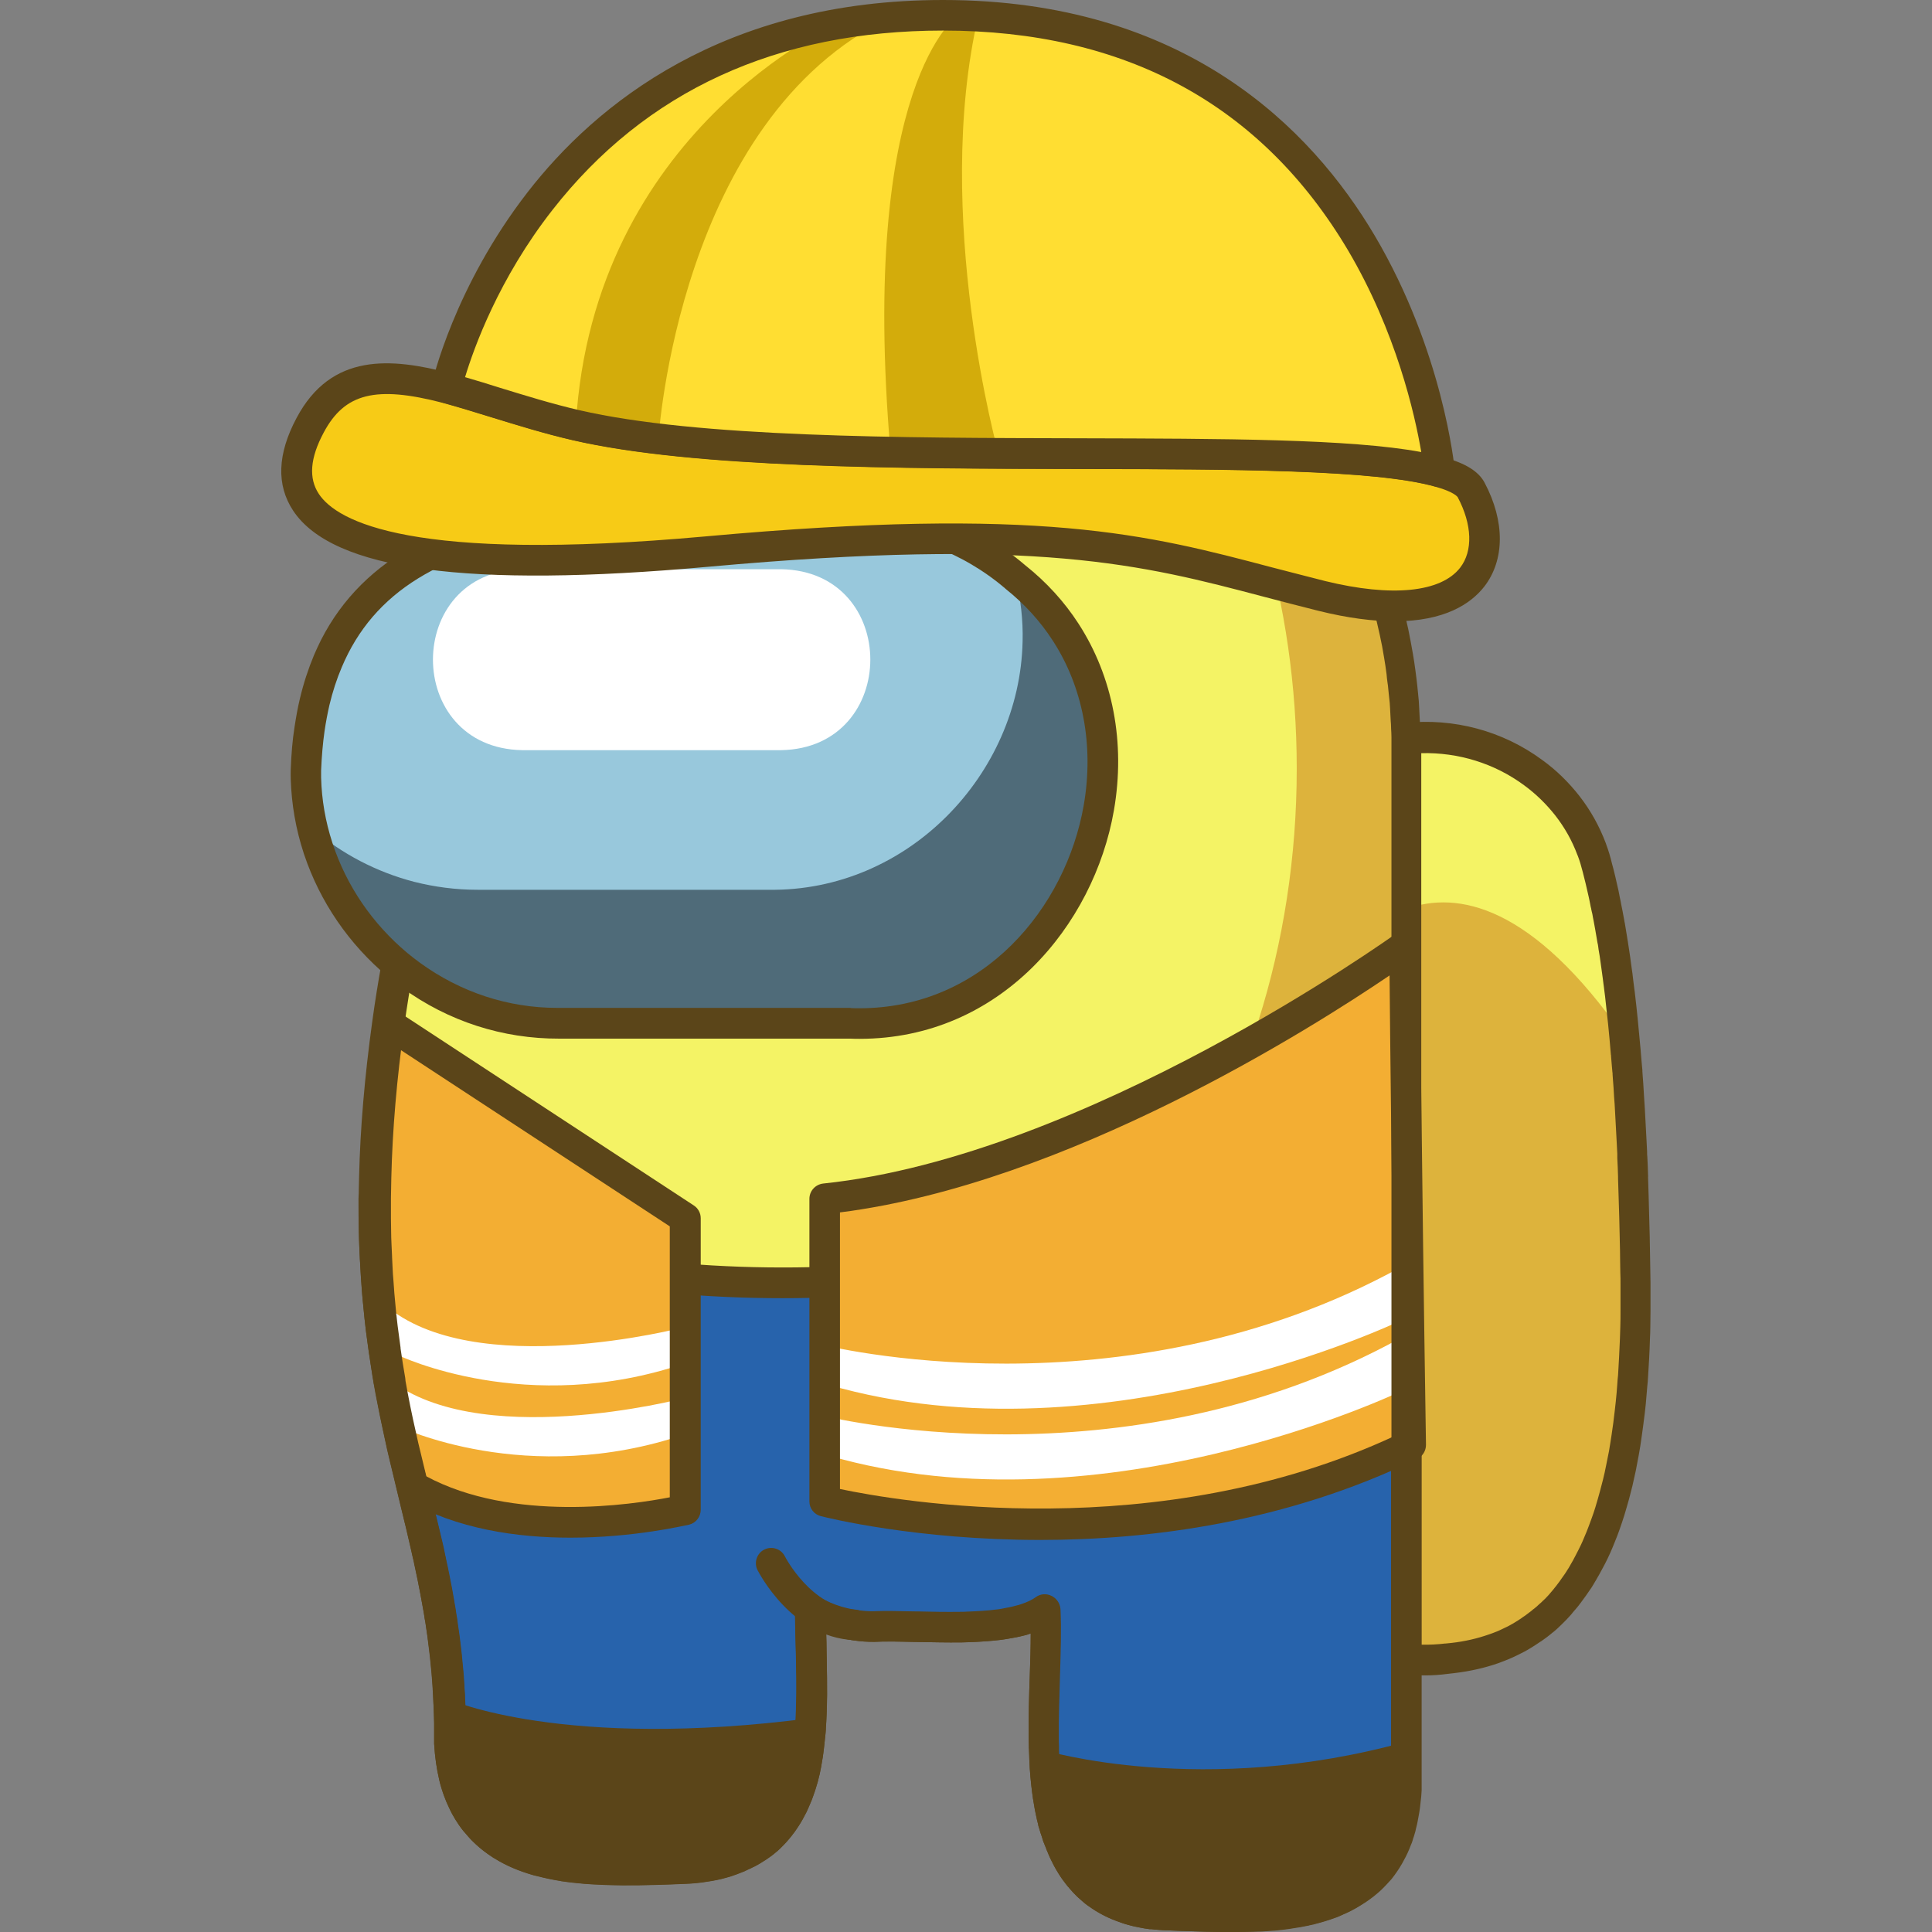 <?xml version="1.0" encoding="utf-8"?>
<!-- Generator: Adobe Illustrator 25.2.1, SVG Export Plug-In . SVG Version: 6.00 Build 0)  -->
<svg version="1.1" id="Слой_1" xmlns="http://www.w3.org/2000/svg" xmlns:xlink="http://www.w3.org/1999/xlink" x="0px" y="0px"
	 viewBox="0 0 1024 1024" style="enable-background:new 0 0 1024 1024;" xml:space="preserve">
<rect x="0" y="0" width="1024" height="1024" fill="#808080" stroke="none"/>
<style type="text/css">
	.st0{fill:#F4F365;}
	.st1{fill:#DDB33C;}
	.st2{fill:#5B4519;}
	.st3{fill:#2763AC;}
	.st4{fill:#F3AE33;}
	.st5{fill:#FFFFFF;}
	.st6{fill:#4F6B79;}
	.st7{fill:#98C8DC;}
	.st8{fill:#F7CB16;}
	.st9{fill:#FFDE32;}
	.st10{fill:#D3AC0B;}
</style>
<g>
	<path class="st0" d="M866.8,684.6c0,3.4,0,6.8,0,10.1c0,2.8-0.1,5.6-0.1,8.3c0,2.1-0.1,4.3-0.2,6.4c-0.2,6.8-0.5,13.4-1,19.8
		c-0.1,1.6-0.2,3.2-0.4,4.8c-0.3,3.2-0.5,6.3-0.8,9.4c-0.2,1.5-0.3,3.1-0.5,4.6c-0.5,4.5-1.1,9-1.7,13.3c-0.2,1.2-0.4,2.4-0.5,3.6
		c-0.3,1.9-0.6,3.7-0.9,5.5c-0.5,2.6-1,5.2-1.5,7.7c-0.5,2.7-1.1,5.3-1.8,7.9c-0.5,2.3-1.1,4.5-1.7,6.7c-0.8,2.8-1.6,5.6-2.4,8.3
		c-0.4,1.2-0.8,2.4-1.1,3.6c-0.4,1.1-0.8,2.2-1.1,3.3c-0.4,1.2-0.9,2.4-1.3,3.6c-0.4,1.1-0.8,2.2-1.3,3.3c-1.4,3.5-2.9,6.9-4.6,10.2
		c-0.5,1.1-1.1,2.2-1.7,3.2c-1,1.9-1.9,3.6-3,5.4c-0.4,0.7-0.8,1.4-1.2,2c-0.1,0.2-0.3,0.4-0.4,0.6c-0.5,0.8-1,1.6-1.6,2.4
		c-0.6,0.9-1.2,1.8-1.8,2.6c-0.8,1.2-1.7,2.3-2.5,3.4c-0.4,0.5-0.8,1.1-1.2,1.6c-0.6,0.8-1.3,1.6-1.9,2.4c-0.7,0.8-1.3,1.5-2,2.3
		c-0.7,0.8-1.4,1.5-2.1,2.2c-0.7,0.7-1.4,1.4-2.1,2.1c-0.7,0.7-1.4,1.4-2.1,2l0,0c-0.7,0.6-1.4,1.2-2.1,1.9c0,0-0.1,0-0.1,0.1
		c-0.8,0.6-1.5,1.3-2.3,1.9c-0.8,0.6-1.6,1.2-2.4,1.8c-0.7,0.5-1.4,1-2.1,1.4c-0.1,0.1-0.3,0.2-0.4,0.3c-0.8,0.5-1.5,1-2.3,1.5
		c-1.8,1.1-3.6,2.2-5.5,3.2c-1.6,0.8-3.2,1.6-4.9,2.4c-1,0.5-2.1,0.9-3.1,1.3c-0.9,0.4-1.9,0.7-2.9,1.1c-6.8,2.4-14.1,4.1-21.9,5
		c-1.1,0.1-2.2,0.3-3.4,0.3c-7,0.8-14.2,0.9-21.4,0.1v-488c24.8-2.6,48.8,4.3,67.4,18c6.9,5,13,11,18.2,17.7
		c5.3,6.8,9.6,14.5,12.7,22.8c0,0,0.1,0.3,0.3,0.8c1.1,3,2,6,2.8,9.1c1,3.5,2.1,8.1,3.3,13.8c0.3,1.5,0.7,3.2,1,4.9
		c0.2,0.8,0.3,1.6,0.5,2.4c0.2,1.1,0.5,2.3,0.7,3.4c0.3,1.4,0.5,2.8,0.8,4.3c0.1,0.7,0.3,1.5,0.4,2.2c0.4,2.3,0.8,4.6,1.2,7.1
		c0.2,1.2,0.4,2.5,0.6,3.8c0.4,2.6,0.8,5.4,1.2,8.2c0.2,1.3,0.4,2.7,0.5,4.1c0.3,2,0.5,4,0.8,6.1c0.1,1,0.3,2.1,0.4,3.1
		c0.1,1.1,0.3,2.1,0.4,3.2c0.8,7.2,1.7,15,2.4,23.3c0.2,2.5,0.5,5.1,0.7,7.8c0,0.4,0.1,0.8,0.1,1.3c0.2,2.6,0.4,5.4,0.7,8.1
		c0,0.5,0.1,1.1,0.1,1.6c0.2,2.2,0.3,4.6,0.5,6.9c0.1,1.1,0.2,2.2,0.2,3.3c0,0.6,0.1,1.2,0.1,1.8c0.2,2.5,0.3,5.1,0.5,7.7
		c0.3,5.4,0.6,11,0.9,16.7c0.1,2,0.2,4,0.3,6c0,0.7,0.1,1.4,0.1,2.1c0.2,3.3,0.3,6.6,0.4,10c0,0.3,0,0.6,0,0.9
		c0.1,3.2,0.2,6.4,0.3,9.8c0.2,7.2,0.4,14.7,0.6,22.4c0.1,3.9,0.1,7.8,0.2,11.8c0,2,0,4,0.1,6c0,2,0.1,4,0.1,6.1
		C866.8,681.7,866.8,683.1,866.8,684.6z"/>
	<path class="st1" d="M866.8,684.6c0,3.4,0,6.8,0,10.1c0,2.8-0.1,5.6-0.1,8.3c0,2.1-0.1,4.3-0.2,6.4c-0.2,6.8-0.5,13.4-1,19.8
		c-0.1,1.6-0.2,3.2-0.4,4.8c-0.3,3.2-0.5,6.3-0.8,9.4c-0.2,1.5-0.3,3.1-0.5,4.6c-0.5,4.5-1.1,9-1.7,13.3c-0.2,1.2-0.4,2.4-0.5,3.6
		c-0.3,1.9-0.6,3.7-0.9,5.5c-0.5,2.6-1,5.2-1.5,7.7c-0.5,2.7-1.1,5.3-1.8,7.9c-0.5,2.3-1.1,4.5-1.7,6.7c-0.8,2.8-1.6,5.6-2.4,8.3
		c-0.4,1.2-0.8,2.4-1.1,3.6c-0.4,1.1-0.8,2.2-1.1,3.3c-0.4,1.2-0.9,2.4-1.3,3.6c-0.4,1.1-0.8,2.2-1.3,3.3c-1.4,3.5-2.9,6.9-4.6,10.2
		c-0.5,1.1-1.1,2.2-1.7,3.2c-1,1.9-1.9,3.6-3,5.4c-0.4,0.7-0.8,1.4-1.2,2c-0.1,0.2-0.3,0.4-0.4,0.6c-0.5,0.8-1,1.6-1.6,2.4
		c-0.6,0.9-1.2,1.8-1.8,2.6c-0.8,1.2-1.7,2.3-2.5,3.4c-0.4,0.5-0.8,1.1-1.2,1.6c-0.6,0.8-1.3,1.6-1.9,2.4c-0.7,0.8-1.3,1.5-2,2.3
		c-0.7,0.8-1.4,1.5-2.1,2.2c-0.7,0.7-1.4,1.4-2.1,2.1c-0.7,0.7-1.4,1.4-2.1,2l0,0c-0.7,0.6-1.4,1.2-2.1,1.9c0,0-0.1,0-0.1,0.1
		c-0.8,0.6-1.5,1.3-2.3,1.9c-0.8,0.6-1.6,1.2-2.4,1.8c-0.7,0.5-1.4,1-2.1,1.4c-0.1,0.1-0.3,0.2-0.4,0.3c-0.8,0.5-1.5,1-2.3,1.5
		c-1.8,1.1-3.6,2.2-5.5,3.2c-1.6,0.8-3.2,1.6-4.9,2.4c-1,0.5-2.1,0.9-3.1,1.3c-0.9,0.4-1.9,0.7-2.9,1.1c-6.8,2.4-14.1,4.1-21.9,5
		c-1.1,0.1-2.2,0.3-3.4,0.3c-7,0.8-14.2,0.9-21.4,0.1V481.7c26.8-9.6,66.5-2.5,115.6,68.2c0.2,2.5,0.5,5.1,0.7,7.8
		c0,0.4,0.1,0.8,0.1,1.3c0.2,2.6,0.4,5.4,0.7,8.1c0,0.5,0.1,1.1,0.1,1.6c0.2,2.2,0.3,4.6,0.5,6.9c0.1,1.1,0.2,2.2,0.2,3.3
		c0,0.6,0.1,1.2,0.1,1.8c0.2,2.5,0.3,5.1,0.5,7.7c0.3,5.4,0.6,11,0.9,16.7c0.1,2,0.2,4,0.3,6c0,0.7,0.1,1.4,0.1,2.1
		c0.2,3.3,0.3,6.6,0.4,10c0,0.3,0,0.6,0,0.9c0.1,3.2,0.2,6.4,0.3,9.8c0.2,7.2,0.4,14.7,0.6,22.4c0.1,3.9,0.1,7.8,0.2,11.8
		c0,2,0,4,0.1,6c0,2,0.1,4,0.1,6.1C866.8,681.7,866.8,683.1,866.8,684.6z"/>
	<path class="st2" d="M755.4,888c-3.6,0-7.3-0.2-10.9-0.6c-4.1-0.4-7.3-3.9-7.3-8.1v-488c0-4.1,3.1-7.6,7.2-8.1
		c26.2-2.8,52.1,4.2,73,19.6c7.5,5.4,14.1,11.9,19.8,19.2c5.9,7.6,10.5,15.9,13.9,24.9l0.3,0.9c1.2,3.2,2.2,6.6,3,10
		c1.1,3.9,2.2,8.7,3.4,14.1c0.2,1.2,0.5,2.3,0.7,3.6l0.3,1.4c0.2,0.7,0.3,1.6,0.5,2.6c0.2,1.1,0.5,2.3,0.7,3.5
		c0.2,1.2,0.5,2.7,0.8,4.3c0.1,0.3,0.1,0.8,0.2,1.2l0.2,0.9c0.4,2.3,0.8,4.8,1.2,7.3c0.1,0.7,0.2,1.5,0.4,2.4l0.2,1.4
		c0.3,2.1,0.7,4.3,1,6.6l0.8,5.9c0.3,2,0.6,4.1,0.8,6.2c0.1,0.9,0.3,2.1,0.4,3.2c0.1,0.4,0.1,1,0.2,1.6l0.2,1.4
		c1.2,9.8,2.2,20.4,3.2,31.5c0,0.3,0.1,0.8,0.1,1.3c0.1,1.6,0.3,3.2,0.4,4.8l0.3,3.2c0.1,0.7,0.1,1.2,0.1,1.8l0.2,2.8
		c0.1,1.3,0.2,2.7,0.3,4.1l0.3,5.1c0.2,2.5,0.3,5.1,0.5,7.8c0.3,5.4,0.6,11,0.9,16.8c0.1,1.9,0.2,4,0.3,6l0,0.7c0,0.5,0,1.1,0.1,1.6
		c0.2,3.2,0.3,6.5,0.4,9.8c0,0.3,0.1,0.8,0,1.3c0.1,3.1,0.2,6.3,0.3,9.6c0.2,7.2,0.4,14.7,0.6,22.5l0,0.5c0.1,3.7,0.1,7.5,0.2,11.4
		l0.1,6c0,2,0.1,4,0.1,6.1c0,1.5,0,3,0,4.5c0,3.4,0,6.7,0,10l0,0.2c0,2.9-0.1,5.7-0.1,8.5c0,2.1-0.1,4.3-0.2,6.4
		c-0.2,7.1-0.6,13.8-1,20.1c-0.1,1.7-0.2,3.3-0.4,4.9c-0.3,3.1-0.5,6.3-0.8,9.4l-0.5,4.6c-0.6,5-1.2,9.4-1.8,13.6l-0.6,4.1
		c-0.3,1.8-0.6,3.5-0.9,5.2c-0.5,2.7-1,5.4-1.5,7.9c-0.6,2.7-1.2,5.5-1.8,8.1c-0.6,2.4-1.2,4.7-1.8,7c-0.8,2.8-1.6,5.7-2.5,8.6
		c-0.4,1.2-0.8,2.4-1.2,3.7c-0.4,1.2-0.8,2.3-1.2,3.5c-0.5,1.3-0.9,2.6-1.4,3.8c-0.4,1.1-0.9,2.3-1.4,3.5c-1.5,3.8-3.1,7.4-4.8,10.7
		c-0.6,1.2-1.2,2.3-1.8,3.4c-1.1,2-2.1,3.9-3.2,5.7c-0.4,0.7-0.9,1.5-1.3,2.2c0,0.1-0.1,0.1-0.1,0.2l-0.2,0.3
		c-0.5,0.9-1.1,1.8-1.7,2.6c-0.7,1-1.3,1.9-2,2.9c-0.9,1.2-1.8,2.5-2.7,3.7c-0.4,0.5-0.8,1.1-1.3,1.7c-0.7,0.9-1.4,1.7-2.1,2.5
		c-0.5,0.6-1,1.1-1.4,1.7l-0.6,0.7c-0.8,0.9-1.6,1.7-2.3,2.5c-0.8,0.8-1.6,1.6-2.4,2.4c-0.7,0.6-1.4,1.4-2.2,2.1
		c0,0-0.1,0.1-0.1,0.1c-0.5,0.5-1,0.9-1.6,1.4l-0.7,0.6l0,0c-0.1,0.1-0.2,0.1-0.3,0.2c-0.8,0.7-1.7,1.4-2.6,2.1
		c-0.8,0.6-1.7,1.3-2.6,1.9c-0.4,0.3-0.9,0.7-1.5,1l-0.6,0.4c-0.2,0.1-0.4,0.3-0.6,0.4c-0.8,0.6-1.7,1.1-2.6,1.7
		c-1.9,1.2-3.9,2.4-6,3.4c-1.6,0.8-3.3,1.7-5.4,2.6c-1.1,0.5-2.3,1-3.4,1.4c-1,0.4-2.1,0.8-3.1,1.2c-7.3,2.6-15.3,4.4-23.7,5.4
		c-1.1,0.1-2.3,0.3-3.5,0.4C763.5,887.7,759.4,888,755.4,888z M753.5,871.7c4.1,0.1,8.3-0.1,12.4-0.6c0.1,0,0.2,0,0.3,0
		c1-0.1,2-0.2,3-0.3c7.2-0.8,14-2.4,20.2-4.6c0.8-0.3,1.7-0.6,2.5-0.9c0.1,0,0.2-0.1,0.2-0.1c0.9-0.3,1.8-0.7,2.7-1.1
		c1.7-0.8,3.2-1.5,4.4-2.1c1.7-0.9,3.3-1.8,5-2.9c0.8-0.5,1.4-0.9,2-1.3c0.1-0.1,0.3-0.2,0.4-0.3l0.7-0.5c0.4-0.3,0.8-0.5,1.2-0.8
		c0.8-0.6,1.4-1.1,2.1-1.6c0.8-0.6,1.5-1.1,2.1-1.7l0,0c0.1,0,0.1-0.1,0.2-0.1l0.6-0.5c0.4-0.3,0.8-0.7,1.2-1
		c0.1-0.1,0.2-0.1,0.2-0.2c0.6-0.6,1.2-1.1,1.9-1.7c0.7-0.7,1.3-1.3,2-1.9c0.6-0.7,1.3-1.3,1.9-2l0.6-0.7c0.4-0.5,0.8-0.9,1.2-1.4
		c0.6-0.7,1.2-1.4,1.7-2.1c0.4-0.5,0.8-0.9,1.1-1.4c0.9-1.2,1.7-2.2,2.4-3.3c0.6-0.8,1.1-1.6,1.7-2.4c0.5-0.7,0.9-1.4,1.4-2.2
		l0.4-0.6c0.4-0.6,0.7-1.2,1-1.7c0-0.1,0.1-0.1,0.1-0.2c0.9-1.5,1.8-3.1,2.7-4.9c0.6-1.1,1.1-2.1,1.6-3.1c1.5-2.9,2.9-6.1,4.3-9.6
		c0.4-1.1,0.8-2.1,1.2-3.1c0.5-1.3,0.9-2.4,1.3-3.5c0.4-1,0.7-2.1,1.1-3.1c0.4-1.1,0.7-2.2,1.1-3.4c0.8-2.7,1.6-5.4,2.3-8
		c0.6-2.2,1.1-4.3,1.7-6.5c0.6-2.5,1.2-5,1.7-7.7c0.5-2.5,1-5,1.5-7.5c0.3-1.6,0.5-3.3,0.8-4.9l0.6-3.9c0.6-4,1.2-8.3,1.7-13
		l0.5-4.5c0.3-3,0.6-6,0.8-9.2c0.1-1.6,0.2-3.1,0.4-4.7c0.4-6.1,0.7-12.6,1-19.5c0.1-2.1,0.1-4.1,0.2-6.3c0.1-2.7,0.1-5.5,0.1-8.2
		l0-0.2c0-3.2,0-6.4,0-9.7c0,0,0-0.1,0-0.1c0-1.4,0-2.9,0-4.4c0-2,0-4-0.1-6l-0.1-6.1c0-3.8-0.1-7.6-0.2-11.3l0-0.4
		c-0.2-7.7-0.3-15.1-0.6-22.3c-0.1-3.3-0.2-6.5-0.3-9.7c0-0.2,0-0.4,0-0.6c0-0.1,0-0.3,0-0.4c-0.1-3.3-0.2-6.6-0.4-9.9
		c0-0.1,0-0.3,0-0.4c0-0.4,0-0.7,0-1.1l0-0.8c-0.1-1.9-0.2-3.9-0.3-5.8c-0.3-5.8-0.6-11.3-0.9-16.7c-0.1-2.6-0.3-5.1-0.5-7.6
		l-0.3-5.1c-0.1-1.3-0.2-2.6-0.3-3.9l-0.2-2.9c0-0.1,0-0.2,0-0.2c0-0.4,0-0.7-0.1-1.1l-0.3-3.4c-0.1-1.6-0.3-3.2-0.4-4.8
		c0-0.1,0-0.2,0-0.2c0-0.3,0-0.5-0.1-0.8c-0.9-11.2-2-21.6-3.1-31.1l-0.4-3.1c-0.1-1.2-0.3-2.1-0.4-3.1c-0.3-2.2-0.5-4.2-0.8-6.1
		l-0.8-5.8c-0.3-2.2-0.6-4.3-1-6.4l-0.2-1.5c-0.1-0.8-0.2-1.5-0.4-2.2c-0.4-2.5-0.8-4.8-1.2-7l-0.4-2.2c-0.3-1.5-0.5-2.9-0.8-4.2
		c-0.2-1.3-0.4-2.4-0.7-3.4c0-0.1,0-0.2-0.1-0.4c-0.1-0.7-0.2-1.3-0.4-1.9l-0.3-1.6c-0.2-1.2-0.5-2.3-0.7-3.4
		c-1.1-5-2.2-9.6-3.2-13.4c-0.8-3.1-1.6-5.9-2.6-8.5l-0.3-0.7c-2.8-7.5-6.7-14.4-11.6-20.7c-4.8-6.1-10.3-11.5-16.6-16.1
		c-15.7-11.6-34.9-17.5-54.5-17V871.7z M806.1,857.9C806.1,857.9,806.1,857.9,806.1,857.9C806.1,857.9,806.1,857.9,806.1,857.9z
		 M806.1,857.9C806.1,857.9,806.1,857.9,806.1,857.9C806.1,857.9,806.1,857.9,806.1,857.9z M806.1,857.9
		C806.1,857.9,806.1,857.9,806.1,857.9C806.1,857.9,806.1,857.9,806.1,857.9z M806.2,857.8c0,0-0.1,0.1-0.1,0.1
		C806.2,857.8,806.2,857.8,806.2,857.8z M838,835.6L838,835.6L838,835.6z M874.9,684.6L874.9,684.6L874.9,684.6z M857.5,623.5
		C857.5,623.5,857.5,623.5,857.5,623.5C857.5,623.5,857.5,623.5,857.5,623.5z M857.5,623.4C857.5,623.4,857.5,623.5,857.5,623.4
		C857.5,623.5,857.5,623.4,857.5,623.4z"/>
	<path class="st1" d="M745.4,391.3v557.3c-0.1,2.1-0.3,4.2-0.5,6.2c-0.1,0.8-0.2,1.6-0.3,2.4c-0.2,1.5-0.4,3-0.7,4.5
		c-0.1,0.7-0.2,1.3-0.4,2c-0.2,1.1-0.4,2.1-0.7,3.1c-0.1,0.6-0.3,1.1-0.4,1.7c-0.2,0.9-0.5,1.7-0.7,2.5c-0.2,0.6-0.4,1.2-0.6,1.8
		c-0.2,0.7-0.5,1.4-0.7,2.1c-1,2.7-2.2,5.2-3.5,7.6c-0.3,0.6-0.6,1.2-1,1.7c-0.3,0.6-0.7,1.1-1,1.7c-0.7,1.1-1.4,2.2-2.2,3.2
		c-0.8,1-1.5,2-2.4,3c-0.8,0.9-1.7,1.9-2.5,2.7c-0.9,0.9-1.8,1.7-2.7,2.5c-1.4,1.2-2.8,2.4-4.3,3.4c-1,0.7-2,1.4-3.1,2
		c-0.5,0.3-1,0.6-1.6,0.9c-1.1,0.6-2.2,1.2-3.2,1.8c-0.9,0.5-1.8,0.9-2.7,1.3c-0.2,0.1-0.4,0.2-0.7,0.3c-0.6,0.2-1.2,0.5-1.8,0.8
		c-0.5,0.2-0.9,0.4-1.4,0.6c-1.9,0.7-3.8,1.4-5.7,2c-0.6,0.2-1.2,0.4-1.9,0.5c-1.2,0.4-2.5,0.7-3.8,1c-0.6,0.2-1.3,0.3-1.9,0.4
		c-1.5,0.3-2.9,0.6-4.4,0.9c-1.1,0.2-2.3,0.4-3.5,0.6c-0.9,0.1-1.7,0.2-2.6,0.4c-1.2,0.2-2.4,0.3-3.5,0.4c-0.1,0-0.1,0-0.2,0
		c-1.2,0.2-2.5,0.3-3.8,0.4c0,0-0.1,0-0.1,0c-1.2,0.1-2.4,0.2-3.7,0.3c-1.3,0.1-2.5,0.2-3.8,0.2c-15.4,0.8-31.4,0.1-46.5-0.3
		c-1.1,0-2.1-0.1-3.1-0.1c-1.3-0.1-2.6-0.2-3.9-0.3c-0.3,0-0.6,0-0.9-0.1c-0.6-0.1-1.2-0.1-1.8-0.2c-0.3,0-0.6-0.1-0.9-0.1
		c-0.8-0.1-1.7-0.2-2.5-0.4c-1.6-0.3-3.2-0.6-4.7-0.9c-1.5-0.3-3-0.7-4.4-1.2c-0.7-0.2-1.4-0.4-2.1-0.7c-0.7-0.2-1.4-0.5-2-0.7
		c-4.7-1.8-8.9-4-12.6-6.7c-0.5-0.4-1.1-0.8-1.6-1.2c-0.5-0.4-1-0.8-1.5-1.2c-0.5-0.4-1-0.8-1.5-1.3c-0.5-0.4-0.9-0.9-1.4-1.3
		c-0.9-0.9-1.8-1.8-2.6-2.8c-0.4-0.5-0.8-1-1.2-1.4c-0.5-0.6-0.9-1.2-1.4-1.7c-0.3-0.4-0.6-0.9-0.9-1.3c-0.4-0.5-0.7-1.1-1.1-1.6
		c-0.4-0.5-0.7-1.1-1.1-1.6c-0.7-1.1-1.3-2.2-1.9-3.3c-0.3-0.6-0.6-1.1-0.9-1.7c-0.3-0.6-0.6-1.3-1-1.9c-0.2-0.4-0.4-0.8-0.6-1.2
		c-0.4-0.8-0.7-1.6-1.1-2.4c-0.2-0.4-0.3-0.9-0.5-1.3c-0.4-1.1-0.8-2.2-1.2-3.2c-0.3-0.9-0.6-1.8-0.9-2.8c-0.1-0.3-0.2-0.7-0.3-1
		c-0.3-1-0.6-1.9-0.8-2.9c0,0,0-0.1,0-0.1c-0.1-0.5-0.3-1-0.4-1.5c-0.4-1.5-0.7-2.9-1-4.4c-0.2-0.9-0.4-1.8-0.6-2.8
		c-0.2-1.2-0.4-2.3-0.6-3.5l-0.3-2.2c-0.7-5-1.2-10.1-1.6-15.4c0-0.8-0.1-1.5-0.1-2.2c-0.1-1.5-0.2-2.9-0.2-4.4c0-0.8,0-1.6-0.1-2.4
		c0-0.8,0-1.5-0.1-2.3c0-1.4-0.1-2.8-0.1-4.3c-0.3-24.2,1.8-48.7,0.9-68c-2.7,1.9-6,3.5-9.7,4.7c-0.6,0.2-1.1,0.4-1.7,0.5
		c-0.9,0.2-1.7,0.5-2.6,0.7c-2,0.5-4.1,0.9-6.3,1.3c-0.5,0.1-1.1,0.2-1.6,0.3c-1,0.2-2.1,0.3-3.2,0.4c-5.1,0.6-10.6,1-16.2,1.1
		c-1.2,0-2.4,0.1-3.5,0.1c-7.8,0.1-15.6-0.1-22.9-0.2c-9-0.2-17.2-0.4-23.5-0.1c-3,0-6-0.2-8.9-0.6c-0.6-0.1-1.1-0.2-1.7-0.3
		c0,0,0,0,0,0c-5.4-0.9-10.6-2.4-15.6-4.5c-1.1-0.5-2.2-1-3.3-1.5c-0.6-0.3-1.1-0.6-1.7-0.9c0,0-0.1,0-0.2-0.1
		c-0.6-0.3-1.3-0.7-1.9-1c0,3.6,0.1,7.2,0.2,11c0.1,4,0.2,8.2,0.3,12.3c0,1.4,0.1,2.8,0.1,4.2c0.1,6.1,0.2,12.2,0.2,18.3
		c-0.1,5.6-0.3,11.3-0.7,16.8c0,0.1,0,0.1,0,0.2c-0.1,1.4-0.2,2.8-0.4,4.3c-0.2,2-0.4,4.1-0.7,6.1c-0.1,0.8-0.2,1.5-0.3,2.3
		c-0.1,1-0.3,1.9-0.5,2.9c-0.2,1.2-0.4,2.4-0.6,3.5c-0.2,1.1-0.4,2.2-0.7,3.3c-0.6,2.7-1.3,5.4-2.2,8c-0.2,0.6-0.4,1.2-0.6,1.8
		c-0.8,2.2-1.6,4.4-2.5,6.5c-0.3,0.9-0.7,1.7-1.1,2.5c-1.1,2.3-2.4,4.5-3.7,6.6c-1,1.6-2.1,3-3.2,4.5c-0.8,1-1.6,1.9-2.4,2.8
		c-0.7,0.8-1.5,1.6-2.3,2.4c-0.6,0.5-1.1,1.1-1.7,1.5c-0.5,0.4-1,0.9-1.5,1.3c-0.5,0.4-1,0.8-1.5,1.2c-0.5,0.4-1,0.8-1.6,1.1
		c-0.5,0.4-1.1,0.7-1.6,1.1c-1.1,0.7-2.2,1.4-3.4,2.1c-0.6,0.3-1.2,0.6-1.8,1c-0.6,0.3-1.2,0.6-1.9,0.9c-0.5,0.2-1,0.5-1.5,0.7
		c-0.2,0.1-0.4,0.2-0.6,0.3c-1.2,0.5-2.5,1-3.8,1.4h0c-0.7,0.2-1.3,0.4-2,0.7c0,0-0.1,0-0.1,0c-0.7,0.2-1.4,0.4-2.2,0.6
		c-0.7,0.2-1.5,0.4-2.3,0.6c-3.1,0.7-6.3,1.3-9.8,1.7c-0.9,0.1-1.7,0.2-2.6,0.3c-1.8,0.2-3.6,0.3-5.5,0.4c-2.5,0.1-5,0.2-7.6,0.2
		c-11.1,0.4-22.6,0.7-33.8,0.3c0,0,0,0-0.1,0c-5-0.2-9.9-0.4-14.7-1c-0.7-0.1-1.4-0.2-2.1-0.2c-2-0.2-4-0.5-6-0.8c0,0,0,0-0.1,0
		c-4-0.6-7.9-1.4-11.7-2.4c-0.7-0.2-1.3-0.4-1.9-0.5c-6.8-1.9-13.2-4.6-18.9-8.2c0,0,0,0,0,0c-0.9-0.6-1.9-1.2-2.8-1.8
		c-2.6-1.8-5-3.9-7.3-6.1c-0.6-0.7-1.3-1.4-1.9-2.1c-0.6-0.7-1.2-1.4-1.8-2.1c-0.8-1-1.5-2-2.3-3.1c-1.1-1.6-2.1-3.2-3.1-5
		c-0.6-1.2-1.2-2.4-1.8-3.7c-0.3-0.6-0.6-1.3-0.8-1.9c-0.8-1.9-1.5-4-2.2-6.1c-0.4-1.4-0.9-2.9-1.2-4.4c-1.3-5.3-2.1-11.2-2.5-17.7
		c0,0,0-10,0-10.4c-0.1-3.2-0.2-6.3-0.3-9.3c0-1.1-0.1-2.1-0.1-3.2c-0.1-1.2-0.1-2.4-0.2-3.6c0-0.9-0.1-1.7-0.2-2.6
		c0-1.1-0.1-2.2-0.2-3.2c-0.1-1.8-0.3-3.5-0.4-5.3c-0.5-6-1.2-11.8-1.9-17.5c-0.1-1.2-0.3-2.3-0.5-3.5c-0.2-1.4-0.4-2.7-0.6-4.1
		c-0.2-1.5-0.4-3-0.7-4.5c-0.3-2-0.6-4-1-6c-0.1-0.8-0.3-1.6-0.4-2.4c-0.3-1.7-0.6-3.3-0.9-5c-0.9-5-1.9-9.8-3-14.7
		c-0.1-0.6-0.3-1.3-0.4-1.9c0-0.2-0.1-0.3-0.1-0.4c-0.1-0.5-0.2-1.1-0.4-1.6c-0.4-2-0.9-4-1.3-5.9c-0.9-3.8-1.7-7.5-2.6-11.2
		c-0.9-3.7-1.8-7.5-2.7-11.2c-0.6-2.5-1.2-5-1.8-7.5c-0.1-0.4-0.2-0.7-0.2-1.1c-0.2-0.9-0.4-1.8-0.7-2.7c-0.3-1.3-0.6-2.5-0.9-3.8
		c-0.7-3-1.4-6-2.2-9.1c-0.9-3.7-1.7-7.5-2.6-11.3c-1.7-7.6-3.3-15.5-4.8-23.6c-0.2-1.3-0.5-2.6-0.7-4c-0.1-0.4-0.2-0.9-0.2-1.3
		c-0.3-1.8-0.6-3.6-0.9-5.4c-1.2-7.2-2.3-14.7-3.2-22.5c-2.5-20.4-3.9-42.9-3.8-68.7c0-3.6,0.1-7.3,0.2-11.1
		c0.6-27.5,3.2-55.2,6.9-81.7c1.5-10.6,3.1-20.9,4.9-31.1c2.7-15.3,5.7-30,8.8-44c0.1-0.6,0.3-1.2,0.4-1.8
		c2.9-12.9,5.9-25.1,8.8-36.3c0,0,0,0,0,0c3.5-13.3,6.9-25.4,10-35.9v-2.2c0-2.1,0.1-4.1,0.2-6.2v0c0.2-4.1,0.4-8.2,0.8-12.2
		c1.8-22.1,5.8-42.5,11.7-61.4c1.1-3.4,2.2-6.8,3.4-10.1c0.7-2,1.5-4.1,2.2-6.1c1.5-4,3.2-7.9,4.9-11.7c0.3-0.7,0.7-1.5,1-2.2h0
		c0.5-1.2,1.1-2.3,1.6-3.5c3.6-7.5,7.6-14.7,11.8-21.6c4.7-7.6,9.7-14.8,15.1-21.6c4.1-5.1,8.2-10,12.6-14.7
		c1.4-1.6,2.9-3.1,4.4-4.6c15.8-15.9,33.6-29.2,52.7-40c4.5-2.5,9.1-4.9,13.8-7.1c2.3-1.1,4.7-2.2,7-3.2c2.4-1.1,4.7-2.1,7.1-3
		c2.4-1,4.8-1.9,7.2-2.8c4.9-1.8,9.8-3.5,14.7-5c1.2-0.4,2.5-0.7,3.7-1.1c19.5-5.6,39.6-9.1,59.9-10.3c2.9-0.2,5.8-0.3,8.7-0.4
		c2.9-0.1,5.8-0.1,8.7-0.1h1.1c41,0.2,81.9,9.3,118.6,27.5c0.3,0.1,0.6,0.3,0.8,0.4c2.4,1.2,4.9,2.5,7.3,3.7c0,0,0.1,0,0.1,0.1
		c1.5,0.8,3.1,1.7,4.6,2.6c0.8,0.5,1.7,0.9,2.5,1.4c1.6,0.9,3.1,1.8,4.6,2.8c1.7,1.1,3.5,2.2,5.2,3.3c1.8,1.1,3.5,2.3,5.2,3.5
		c0.1,0.1,0.2,0.2,0.3,0.2c1.8,1.2,3.5,2.5,5.2,3.7c1.5,1.1,3,2.2,4.5,3.4c0.4,0.3,0.9,0.7,1.3,1c3.3,2.6,6.5,5.2,9.6,7.9
		c1.3,1.2,2.7,2.3,4,3.5c1.3,1.2,2.6,2.4,3.9,3.6c1.3,1.2,2.6,2.5,3.8,3.7c1.3,1.3,2.7,2.7,4,4.1c1.2,1.2,2.3,2.4,3.5,3.7
		c1.2,1.3,2.4,2.6,3.5,3.9c0,0,0.1,0.1,0.1,0.1c1,1.2,2.1,2.4,3.1,3.6c0.2,0.3,0.4,0.5,0.7,0.8c1.1,1.3,2.1,2.6,3.1,3.9
		c1.1,1.4,2.2,2.9,3.3,4.3c2,2.6,3.9,5.3,5.8,8.1c0.7,1,1.3,1.9,1.9,2.9c0.8,1.2,1.6,2.5,2.4,3.7c0.6,0.9,1.1,1.7,1.6,2.6
		c0.7,1.1,1.3,2.2,1.9,3.2c0.7,1.1,1.4,2.3,2.1,3.5c1.7,2.9,3.3,5.9,4.9,9c3.7,7,7,14.3,9.9,21.9c1.5,3.8,2.9,7.7,4.3,11.7
		c0.3,0.9,0.6,1.8,0.9,2.7c2.8,8.7,5.2,17.6,7.2,26.9c0.9,4.1,1.6,8.2,2.3,12.4c0.5,3,0.9,5.9,1.3,9c0.2,1.5,0.4,3,0.6,4.5
		c0.1,1.1,0.2,2.2,0.3,3.3c0.2,1.3,0.3,2.7,0.4,4c0.2,2.5,0.4,5,0.6,7.5c0,0,0,0,0,0c0.1,1.9,0.2,3.9,0.3,5.8
		c0.1,1.4,0.2,2.8,0.2,4.1C745.3,387.7,745.3,389.5,745.4,391.3z"/>
	<path class="st0" d="M687.3,407.4c0,94-28.7,180.1-76.3,246.5c-58.7,81.9-146.2,133.9-243.9,133.9c-1.3,0-2.7,0-4,0
		c-56.5-0.8-109.6-19.1-155.5-50.4c-0.2-1.3-0.5-2.6-0.7-4c-0.1-0.4-0.2-0.9-0.2-1.3c-0.3-1.8-0.6-3.6-0.9-5.4
		c-0.6-3.5-1.2-7.1-1.7-10.8c0-0.1,0-0.2,0-0.2c-0.5-3.7-1-7.6-1.5-11.5c-0.2-1.9-0.5-3.9-0.7-5.9c0-0.3-0.1-0.7-0.1-1
		c-0.4-3.6-0.7-7.2-1.1-10.9c-0.2-2.3-0.4-4.6-0.5-6.9c-0.2-2-0.3-4-0.4-6c-0.1-2.2-0.2-4.3-0.4-6.5v-0.1c-0.1-2.2-0.2-4.5-0.3-6.7
		c-0.1-2.3-0.2-4.6-0.2-6.9c-0.1-2.3-0.1-4.7-0.1-7.1s0-4.8,0-7.2c0-1.1,0-2.3,0-3.5c0-3.6,0.1-7.3,0.2-11.1
		c0.6-27.5,3.2-55.2,6.9-81.7c1.5-10.6,3.1-20.9,4.9-31.1c2.7-15.3,5.7-30,8.8-44c0.1-0.6,0.3-1.2,0.4-1.8
		c2.9-12.9,5.9-25.1,8.8-36.3c0,0,0,0,0,0c3.5-13.3,6.9-25.4,10-35.9v-2.2c0-2.1,0.1-4.1,0.2-6.2v0c0.2-4.1,0.4-8.2,0.8-12.2
		c1.8-22.1,5.8-42.5,11.7-61.4c1.1-3.4,2.2-6.8,3.4-10.1c0.7-2,1.5-4.1,2.2-6.1c1.5-4,3.2-7.9,4.9-11.7c0.3-0.7,0.7-1.5,1-2.2h0
		c0.5-1.2,1.1-2.3,1.6-3.5c3.6-7.5,7.6-14.7,11.8-21.6c4.7-7.6,9.7-14.8,15.1-21.6c4.1-5.1,8.2-10,12.6-14.7
		c1.4-1.6,2.9-3.1,4.4-4.6c15.8-15.9,33.6-29.2,52.7-40c4.5-2.5,9.1-4.9,13.8-7.1c2.3-1.1,4.7-2.2,7-3.2c2.4-1.1,4.7-2.1,7.1-3
		c2.4-1,4.8-1.9,7.2-2.8c4.9-1.8,9.8-3.5,14.7-5c1.2-0.4,2.5-0.7,3.7-1.1c19.5-5.6,39.6-9.1,59.9-10.3c2.9-0.2,5.8-0.3,8.7-0.4
		c2.9-0.1,5.8-0.1,8.7-0.1h1.1c41,0.2,81.9,9.3,118.6,27.5c0.3,0.1,0.6,0.3,0.8,0.4c2.4,1.2,4.9,2.5,7.3,3.7c0,0,0.1,0,0.1,0.1
		C662.2,238.4,687.3,319.4,687.3,407.4z"/>
	<path class="st3" d="M745.4,609.5v339c-0.1,2.1-0.3,4.2-0.5,6.2c-0.1,0.8-0.2,1.6-0.3,2.4c-0.2,1.5-0.4,3-0.7,4.5
		c-0.1,0.7-0.2,1.3-0.4,2c-0.2,1.1-0.4,2.1-0.7,3.1c-0.1,0.6-0.3,1.1-0.4,1.7c-0.2,0.9-0.5,1.7-0.7,2.5c-0.2,0.6-0.4,1.2-0.6,1.8
		c-0.2,0.7-0.5,1.4-0.7,2.1c-1,2.7-2.2,5.2-3.5,7.6c-0.3,0.6-0.6,1.2-1,1.7c-0.3,0.6-0.7,1.1-1,1.7c-0.7,1.1-1.4,2.2-2.2,3.2
		c-0.8,1-1.5,2-2.4,3c-0.8,0.9-1.7,1.9-2.5,2.7c-0.9,0.9-1.8,1.7-2.7,2.5c-1.4,1.2-2.8,2.4-4.3,3.4c-1,0.7-2,1.4-3.1,2
		c-0.5,0.3-1,0.6-1.6,0.9c-1.1,0.6-2.2,1.2-3.2,1.8c-0.9,0.5-1.8,0.9-2.7,1.3c-0.2,0.1-0.4,0.2-0.7,0.3c-0.6,0.2-1.2,0.5-1.8,0.8
		c-0.5,0.2-0.9,0.4-1.4,0.6c-1.9,0.7-3.8,1.4-5.7,2c-0.6,0.2-1.2,0.4-1.9,0.5c-1.2,0.4-2.5,0.7-3.8,1c-0.6,0.2-1.3,0.3-1.9,0.4
		c-1.5,0.3-2.9,0.6-4.4,0.9c-1.1,0.2-2.3,0.4-3.5,0.6c-0.9,0.1-1.7,0.2-2.6,0.4c-1.2,0.2-2.4,0.3-3.5,0.4c-0.1,0-0.1,0-0.2,0
		c-1.2,0.2-2.5,0.3-3.8,0.4c0,0-0.1,0-0.1,0c-1.2,0.1-2.4,0.2-3.7,0.3c-1.3,0.1-2.5,0.2-3.8,0.2c-15.4,0.8-31.4,0.1-46.5-0.3
		c-1.1,0-2.1-0.1-3.1-0.1c-1.3-0.1-2.6-0.2-3.9-0.3c-0.3,0-0.6,0-0.9-0.1c-0.6-0.1-1.2-0.1-1.8-0.2c-0.3,0-0.6-0.1-0.9-0.1
		c-0.8-0.1-1.7-0.2-2.5-0.4c-1.6-0.3-3.2-0.6-4.7-0.9c-1.5-0.3-3-0.7-4.4-1.2c-0.7-0.2-1.4-0.4-2.1-0.7c-0.7-0.2-1.4-0.5-2-0.7
		c-4.7-1.8-8.9-4-12.6-6.7c-0.5-0.4-1.1-0.8-1.6-1.2c-0.5-0.4-1-0.8-1.5-1.2c-0.5-0.4-1-0.8-1.5-1.3c-0.5-0.4-0.9-0.9-1.4-1.3
		c-0.9-0.9-1.8-1.8-2.6-2.8c-0.4-0.5-0.8-1-1.2-1.4c-0.5-0.6-0.9-1.2-1.4-1.7c-0.3-0.4-0.6-0.9-0.9-1.3c-0.4-0.5-0.7-1.1-1.1-1.6
		c-0.4-0.5-0.7-1.1-1.1-1.6c-0.7-1.1-1.3-2.2-1.9-3.3c-0.3-0.6-0.6-1.1-0.9-1.7c-0.3-0.6-0.6-1.3-1-1.9c-0.2-0.4-0.4-0.8-0.6-1.2
		c-0.4-0.8-0.7-1.6-1.1-2.4c-0.2-0.4-0.3-0.9-0.5-1.3c-0.4-1.1-0.8-2.2-1.2-3.2c-0.3-0.9-0.6-1.8-0.9-2.8c-0.1-0.3-0.2-0.7-0.3-1
		c-0.3-1-0.6-1.9-0.8-2.9c0,0,0-0.1,0-0.1c-0.1-0.5-0.3-1-0.4-1.5c-0.4-1.5-0.7-2.9-1-4.4c-0.2-0.9-0.4-1.8-0.6-2.8
		c-0.2-1.2-0.4-2.3-0.6-3.5l-0.3-2.2c-0.7-5-1.2-10.1-1.6-15.4c0-0.8-0.1-1.5-0.1-2.2c-0.1-1.5-0.2-2.9-0.2-4.4c0-0.8,0-1.6-0.1-2.4
		c0-0.8,0-1.5-0.1-2.3c0-1.4-0.1-2.8-0.1-4.3c-0.3-24.2,1.8-48.7,0.9-68c-2.7,1.9-6,3.5-9.7,4.7c-0.6,0.2-1.1,0.4-1.7,0.5
		c-0.9,0.2-1.7,0.5-2.6,0.7c-2,0.5-4.1,0.9-6.3,1.3c-0.5,0.1-1.1,0.2-1.6,0.3c-1,0.2-2.1,0.3-3.2,0.4c-5.1,0.6-10.6,1-16.2,1.1
		c-1.2,0-2.4,0.1-3.5,0.1c-7.8,0.1-15.6-0.1-22.9-0.2c-9-0.2-17.2-0.4-23.5-0.1c-3,0-6-0.2-8.9-0.6c-0.6-0.1-1.1-0.2-1.7-0.3
		c0,0,0,0,0,0c-5.4-0.9-10.6-2.4-15.6-4.5c-1.1-0.5-2.2-1-3.3-1.5c-0.6-0.3-1.1-0.6-1.7-0.9c0,0-0.1,0-0.2-0.1
		c-0.6-0.3-1.3-0.7-1.9-1c0,3.6,0.1,7.2,0.2,11c0.1,4,0.2,8.2,0.3,12.3c0,1.4,0.1,2.8,0.1,4.2c0.1,6.1,0.2,12.2,0.2,18.3
		c0,3.9-0.2,7.8-0.4,11.6c-0.1,1.7-0.2,3.4-0.3,5.1c0,0.1,0,0.1,0,0.2c-0.1,1.4-0.2,2.8-0.4,4.3c-0.2,2-0.4,4.1-0.7,6.1
		c-0.1,0.8-0.2,1.5-0.3,2.3c-0.1,1-0.3,1.9-0.5,2.9c-0.2,1.2-0.4,2.4-0.6,3.5c-0.2,1.1-0.4,2.2-0.7,3.3c-0.6,2.7-1.3,5.4-2.2,8
		c-0.2,0.6-0.4,1.2-0.6,1.8c-0.8,2.2-1.6,4.4-2.5,6.5c-0.3,0.9-0.7,1.7-1.1,2.5c-1.1,2.3-2.4,4.5-3.7,6.6c-1,1.6-2.1,3-3.2,4.5
		c-0.8,1-1.6,1.9-2.4,2.8c-0.7,0.8-1.5,1.6-2.3,2.4c-0.6,0.5-1.1,1.1-1.7,1.5c-0.5,0.4-1,0.9-1.5,1.3c-0.5,0.4-1,0.8-1.5,1.2
		c-0.5,0.4-1,0.8-1.6,1.1c-0.5,0.4-1.1,0.7-1.6,1.1c-1.1,0.7-2.2,1.4-3.4,2.1c-0.6,0.3-1.2,0.6-1.8,1c-0.6,0.3-1.2,0.6-1.9,0.9
		c-0.5,0.2-1,0.5-1.5,0.7c-0.2,0.1-0.4,0.2-0.6,0.3c-1.2,0.5-2.5,1-3.8,1.4h0c-0.7,0.2-1.3,0.4-2,0.7c0,0-0.1,0-0.1,0
		c-0.7,0.2-1.4,0.4-2.2,0.6c-0.7,0.2-1.5,0.4-2.3,0.6c-3.1,0.7-6.3,1.3-9.8,1.7c-0.9,0.1-1.7,0.2-2.6,0.3c-1.8,0.2-3.6,0.3-5.5,0.4
		c-2.5,0.1-5,0.2-7.6,0.2c-11.1,0.4-22.6,0.7-33.8,0.3c0,0,0,0-0.1,0c-5-0.2-9.9-0.4-14.7-1c-0.7-0.1-1.4-0.2-2.1-0.2
		c-2-0.2-4-0.5-6-0.8c0,0,0,0-0.1,0c-4-0.6-7.9-1.4-11.7-2.4c-0.7-0.2-1.3-0.4-1.9-0.5c-6.8-1.9-13.2-4.6-18.9-8.2c0,0,0,0,0,0
		c-0.9-0.6-1.9-1.2-2.8-1.8c-2.6-1.8-5-3.9-7.3-6.1c-0.6-0.7-1.3-1.4-1.9-2.1c-0.6-0.7-1.2-1.4-1.8-2.1c-0.8-1-1.5-2-2.3-3.1
		c-1.1-1.6-2.1-3.2-3.1-5c-0.6-1.2-1.2-2.4-1.8-3.7c-0.3-0.6-0.6-1.3-0.8-1.9c-0.8-1.9-1.5-4-2.2-6.1c-0.4-1.4-0.9-2.9-1.2-4.4
		c-1.3-5.3-2.1-11.2-2.5-17.7c0,0,0-10,0-10.4c-0.1-3.2-0.2-6.3-0.3-9.3c0-1.1-0.1-2.1-0.1-3.2c-0.1-1.2-0.1-2.4-0.2-3.6
		c0-0.9-0.1-1.7-0.2-2.6c0-1.1-0.1-2.2-0.2-3.2c-0.1-1.8-0.3-3.5-0.4-5.3c-0.5-6-1.2-11.8-1.9-17.5c-0.1-1.2-0.3-2.3-0.5-3.5
		c-0.2-1.4-0.4-2.7-0.6-4.1c-0.2-1.5-0.4-3-0.7-4.5c-0.3-2-0.6-4-1-6c-0.1-0.8-0.3-1.6-0.4-2.4c-0.3-1.7-0.6-3.3-0.9-5
		c-0.9-5-1.9-9.8-3-14.7c-0.1-0.6-0.3-1.3-0.4-1.9c0-0.2-0.1-0.3-0.1-0.4c-0.1-0.5-0.2-1.1-0.4-1.6c-0.4-2-0.9-4-1.3-5.9
		c-0.9-3.8-1.7-7.5-2.6-11.2c-0.9-3.7-1.8-7.5-2.7-11.2c-0.6-2.5-1.2-5-1.8-7.5c-0.1-0.4-0.2-0.7-0.2-1.1c-0.2-0.9-0.4-1.8-0.7-2.7
		c-0.3-1.3-0.6-2.5-0.9-3.8c-0.7-3-1.4-6-2.2-9.1c-0.9-3.7-1.7-7.5-2.6-11.3c-1.7-7.6-3.3-15.5-4.8-23.6c-0.2-1.3-0.5-2.6-0.7-4
		c-0.1-0.4-0.2-0.9-0.2-1.3c-0.3-1.8-0.6-3.6-0.9-5.4c-1.2-7.2-2.3-14.7-3.2-22.5c-2.5-20.4-3.9-42.9-3.8-68.7
		c1,0.6,57.6,33.8,164.4,42.5c64.7,5.3,147.7,1.5,247.9-24C652.8,643.2,697.6,628.7,745.4,609.5z"/>
	<path class="st2" d="M651.7,1024c-8.8,0-17.6-0.3-26.2-0.6l-4.8-0.2c-1.1,0-2.3-0.1-3.4-0.1c-1.3-0.1-2.7-0.2-4.1-0.3
		c-0.4,0-0.8-0.1-1.2-0.1l-1.7-0.2c-0.1,0-0.2,0-0.3,0l-0.3,0c-0.2,0-0.3,0-0.4,0c-0.9-0.1-1.8-0.3-2.7-0.4c-1.8-0.3-3.6-0.7-5.2-1
		c-1.4-0.3-3.1-0.8-4.9-1.3c-0.9-0.3-1.7-0.5-2.4-0.8c-0.8-0.3-1.6-0.6-2.5-0.9c-5.1-1.9-10-4.5-14.3-7.6c-0.6-0.4-1.2-0.8-1.8-1.3
		c-0.6-0.5-1.2-0.9-1.8-1.5c-0.6-0.5-1.1-1-1.7-1.5c-0.5-0.4-1-0.9-1.5-1.4c-1.2-1.2-2.2-2.2-3.1-3.3c-0.4-0.4-0.7-0.8-1-1.2
		l-0.4-0.4c-0.4-0.5-0.8-1-1.1-1.4l-0.4-0.5c-0.1-0.1-0.1-0.2-0.2-0.3l-1-1.3c-0.3-0.4-0.6-0.8-0.9-1.3l-0.6-0.9
		c-0.3-0.5-0.7-1-1-1.6c-0.7-1.1-1.4-2.3-2.1-3.6c-0.3-0.6-0.7-1.3-1-2c-0.3-0.6-0.7-1.3-1-2c-0.2-0.4-0.5-1-0.7-1.5
		c-0.2-0.5-0.4-1-0.6-1.5l-0.4-0.9c-0.1-0.2-0.1-0.3-0.2-0.5l-0.5-1.3c-0.3-0.7-0.6-1.6-1-2.5l-0.3-0.7c-0.4-1.2-0.7-2.2-1-3.2
		c-0.1-0.2-0.1-0.4-0.2-0.6l-0.1-0.3c0-0.1-0.1-0.2-0.1-0.2c-0.3-1-0.6-2-0.9-3c0-0.1,0-0.2-0.1-0.2c-0.2-0.6-0.3-1.2-0.4-1.8
		c-0.4-1.5-0.8-3.1-1.1-4.7c-0.2-0.9-0.4-1.9-0.6-2.9l-1-5.9c-0.7-4.8-1.3-10.1-1.7-16l-0.1-2.3c-0.1-1.5-0.2-3-0.2-4.5l-0.1-2.4
		c0-0.6,0-1.1-0.1-1.7l0-0.7c0-1.4-0.1-2.8-0.1-4.3c-0.1-11.3,0.2-22.4,0.6-33.2c0.3-7.8,0.5-15.4,0.5-22.4
		c-0.4,0.1-0.8,0.2-1.2,0.4c-1,0.3-2,0.6-3,0.8c-2.2,0.6-4.4,1-6.9,1.4l-1.7,0.3c-1.2,0.2-2.3,0.3-3.4,0.5c-5.1,0.6-10.8,1-16.9,1.2
		c-1.1,0-2.2,0.1-3.4,0.1c0,0-0.2,0-0.3,0c-7.6,0.1-15.1-0.1-22.3-0.2l-2.8-0.1c-7.9-0.2-15.4-0.3-20.9,0c-0.2,0-0.3,0-0.5,0
		c-3.4,0-6.8-0.2-10.1-0.7l-1.6-0.2c-0.1,0-0.3,0-0.4-0.1c-4.5-0.7-8.8-1.9-13-3.3c0.1,3.2,0.2,6.4,0.2,9.7l0.1,5
		c0.1,5,0.2,11.7,0.2,18.5c-0.1,6.3-0.3,11.9-0.7,17.3c0,0.1,0,0.3,0,0.4c-0.1,1.4-0.2,2.8-0.4,4.2c-0.2,2.3-0.5,4.5-0.7,6.5
		l-0.3,2.3c-0.1,1-0.3,2.1-0.5,3.2c-0.2,1.2-0.4,2.4-0.6,3.6c-0.2,1.2-0.5,2.4-0.7,3.5c-0.7,3.1-1.5,6-2.4,8.7
		c-0.2,0.6-0.4,1.3-0.7,2c-0.8,2.5-1.7,4.7-2.7,6.9c-0.4,1-0.9,2-1.3,2.9c-1.3,2.6-2.7,5.1-4.2,7.4c-1.2,1.9-2.4,3.6-3.7,5.2
		c-0.9,1.1-1.8,2.2-2.7,3.2c-0.8,0.9-1.8,1.9-2.7,2.8c-0.1,0.1-0.1,0.1-0.2,0.2l-0.5,0.5c-0.4,0.4-0.9,0.8-1.3,1.2l-0.5,0.4
		c-0.4,0.3-0.8,0.7-1.2,1c-0.3,0.3-0.6,0.5-0.9,0.7l-0.6,0.5c-0.1,0.1-0.2,0.2-0.3,0.2c-0.6,0.4-1.1,0.8-1.7,1.2
		c-0.7,0.5-1.3,0.9-2,1.3c-1.2,0.8-2.5,1.6-3.8,2.3c-0.7,0.4-1.3,0.7-2,1c-0.8,0.4-1.5,0.8-2.3,1.1c-0.5,0.2-1.1,0.5-1.7,0.8
		c-0.1,0-0.1,0.1-0.2,0.1l-0.4,0.2c-0.1,0-0.2,0.1-0.3,0.1c-1.3,0.5-2.7,1.1-4.1,1.6c-0.2,0.1-0.4,0.1-0.6,0.2
		c-0.6,0.2-1.1,0.4-1.7,0.6c-0.2,0.1-0.4,0.1-0.6,0.2c-0.7,0.2-1.4,0.4-2.1,0.6c-0.8,0.2-1.7,0.5-2.6,0.7c-3.3,0.8-6.9,1.4-10.6,1.9
		c-0.9,0.1-1.8,0.2-2.8,0.3c-1.7,0.2-3.6,0.3-5.9,0.4l-7.7,0.3c-11,0.4-22.6,0.7-34.2,0.3c-0.1,0-0.1,0-0.2,0
		c-5.6-0.2-10.6-0.5-15.3-1c-0.7-0.1-1.2-0.1-1.8-0.2l-0.3,0c-2.2-0.3-4.2-0.5-6.1-0.8c-0.1,0-0.3,0-0.4-0.1
		c-4.5-0.7-8.6-1.6-12.5-2.6l-0.4-0.1c-0.4-0.1-0.9-0.2-1.3-0.3c-0.1,0-0.2-0.1-0.3-0.1c-7.8-2.2-14.6-5.1-20.6-8.9
		c-0.1-0.1-0.2-0.1-0.4-0.2c-1.1-0.7-2.1-1.4-3.1-2.1c-3-2.1-5.8-4.5-8.4-7.1c-0.8-0.8-1.5-1.6-2.2-2.4c-0.8-0.9-1.4-1.7-2.1-2.4
		c-1-1.2-1.9-2.4-2.7-3.6c-1.3-1.9-2.4-3.7-3.5-5.7c-0.7-1.4-1.4-2.7-2-4.1c-0.3-0.7-0.7-1.5-1-2.2c-0.9-2.2-1.7-4.5-2.5-6.8
		c-0.5-1.7-1-3.3-1.4-5c-1.4-5.9-2.3-12.4-2.7-19.1c0-0.1,0-0.3,0-0.4v-10.4c-0.1-2.9-0.2-6-0.3-9c0-0.8-0.1-1.5-0.1-2.1l-0.1-2.2
		c0-0.7-0.1-1.5-0.1-2.2c-0.1-1-0.1-1.8-0.2-2.6c0-0.1,0-0.2,0-0.3c0-0.7-0.1-1.3-0.1-2l-0.1-1.1c-0.1-1.6-0.3-3.4-0.4-5.1
		c-0.5-5.6-1.1-11.3-1.9-17.2c-0.1-1.2-0.3-2.2-0.4-3.3c-0.2-1.5-0.4-2.8-0.6-4.1c-0.2-1.5-0.4-2.9-0.7-4.3c-0.3-2.1-0.6-4.1-1-6
		c-0.1-0.8-0.3-1.5-0.4-2.2c-0.3-1.8-0.6-3.4-0.9-4.9c-0.9-4.6-1.8-9.3-3-14.6c0-0.1,0-0.2-0.1-0.4c-0.1-0.3-0.1-0.6-0.2-0.9
		l-0.1-0.7c0-0.2-0.1-0.4-0.1-0.5c-0.1-0.4-0.2-0.8-0.3-1.3c0-0.1,0-0.2-0.1-0.3c-0.4-2-0.9-3.9-1.3-5.8c-0.9-3.7-1.7-7.4-2.6-11.2
		l-0.6-2.4c-0.7-2.9-1.4-5.8-2.1-8.7l-1.8-7.5c-0.1-0.4-0.2-0.8-0.3-1.2l-1.5-6.3l-2.2-9.1c-0.9-3.8-1.8-7.6-2.6-11.5
		c-1.8-8.2-3.4-16-4.9-23.8l-0.7-4c-0.1-0.4-0.2-1-0.3-1.6l-0.3-2c-0.2-1.1-0.4-2.2-0.5-3.3c-1.2-7.3-2.3-15-3.3-22.8
		c-2.7-22.6-4-45.4-3.9-69.8c0-2.9,1.6-5.6,4.2-7c2.6-1.4,5.7-1.4,8.2,0.2c0.5,0.3,56,32.8,160.8,41.3C440.1,676,522.6,668,609,646
		c43.4-11.1,88.3-25.8,133.3-44c2.5-1,5.3-0.7,7.6,0.8c2.2,1.5,3.6,4,3.6,6.7v339c0,0.1,0,0.3,0,0.4c-0.1,2.2-0.3,4.4-0.6,6.7
		c-0.1,0.9-0.2,1.8-0.3,2.7c-0.2,1.6-0.5,3.2-0.8,4.8c-0.1,0.7-0.3,1.4-0.4,2.2c-0.2,1.2-0.5,2.3-0.8,3.5c-0.1,0.5-0.3,1.1-0.4,1.8
		c-0.3,0.9-0.5,1.8-0.8,2.7c-0.3,0.8-0.5,1.5-0.7,2.2c-0.2,0.7-0.5,1.6-0.9,2.4c-1,2.7-2.3,5.6-3.9,8.4c-0.4,0.7-0.7,1.4-1.1,2
		c-0.3,0.4-0.6,1-0.9,1.5l-0.2,0.3c-0.9,1.4-1.7,2.6-2.6,3.8c-0.8,1.1-1.7,2.3-2.7,3.3c-1,1.1-2,2.2-3,3.2c-1,1-2,2-3.1,2.9
		c-1.5,1.3-3.1,2.6-5,3.9c-1.2,0.9-2.4,1.6-3.5,2.3c-0.6,0.4-1.2,0.7-1.8,1.1c-1.2,0.7-2.4,1.4-3.6,2c-0.8,0.5-1.9,0.9-2.9,1.4
		c-0.4,0.2-0.8,0.3-1.2,0.5l-0.3,0.1c-0.4,0.1-0.7,0.3-1.1,0.5c-0.2,0.1-0.3,0.2-0.5,0.2l-1.4,0.6c-1.9,0.7-4,1.4-6.2,2.1l-0.7,0.2
		c-0.4,0.1-0.9,0.3-1.3,0.4c-1.3,0.4-2.7,0.8-4.2,1.1l-1.7,0.4c-0.1,0-0.2,0-0.3,0.1c-1.5,0.3-3,0.6-4.6,0.9
		c-1.3,0.2-2.5,0.4-3.8,0.6l-2.5,0.4c-1.3,0.2-2.6,0.3-3.9,0.5c-0.1,0-0.1,0-0.2,0c-1.2,0.2-2.5,0.3-3.8,0.4c-0.1,0-0.2,0-0.3,0v0
		c-1.3,0.1-2.6,0.2-3.8,0.3l-0.3,0c-1.2,0.1-2.5,0.2-3.7,0.2C662.5,1023.9,657.1,1024,651.7,1024z M680.8,1022.4
		C680.8,1022.4,680.8,1022.4,680.8,1022.4C680.8,1022.4,680.8,1022.4,680.8,1022.4z M680.8,1022.4
		C680.8,1022.4,680.8,1022.4,680.8,1022.4C680.8,1022.4,680.8,1022.4,680.8,1022.4z M612.3,1006.4l1.6,0.2c0.1,0,0.2,0,0.3,0l0.4,0
		c0.1,0,0.2,0,0.3,0c1.1,0.1,2.3,0.2,3.4,0.3c1,0.1,1.9,0.1,2.9,0.1l4.9,0.2c13.6,0.4,27.6,0.9,41,0.2c1.1-0.1,2.3-0.1,3.4-0.2
		l0.2,0c1.1-0.1,2.2-0.2,3.3-0.3c0.1,0,0.3,0,0.4,0v0c1.1-0.1,2.2-0.2,3.3-0.3c0.3,0,0.6-0.1,0.8-0.1c1-0.1,2-0.2,2.9-0.4l2.5-0.4
		c1.1-0.2,2.2-0.4,3.3-0.6c1.3-0.2,2.7-0.5,4-0.8c0.3-0.1,0.7-0.2,1-0.2l0.8-0.2c1.3-0.3,2.4-0.6,3.3-0.9c0.1,0,0.3-0.1,0.4-0.1
		c0.3-0.1,0.5-0.2,0.8-0.2l0.8-0.2c1.7-0.5,3.4-1.1,5-1.7l1.1-0.5c0.5-0.2,0.9-0.4,1.4-0.6l0.4-0.2c0.1-0.1,0.3-0.1,0.4-0.2
		c0,0,0.1,0,0.1-0.1c0.7-0.3,1.4-0.7,2.1-1c1.1-0.6,2.1-1.1,3.1-1.7c0.5-0.3,0.9-0.5,1.4-0.8c0.9-0.6,1.8-1.2,2.7-1.8
		c1.3-0.9,2.4-1.8,3.5-2.8c0.8-0.7,1.6-1.4,2.3-2.2c0.8-0.8,1.5-1.5,2.2-2.4c0.6-0.7,1.3-1.6,1.9-2.4c0.7-0.9,1.2-1.7,1.9-2.7
		l0.2-0.3c0.2-0.4,0.5-0.7,0.7-1.1c0.3-0.6,0.6-1,0.9-1.5c1.2-2.1,2.2-4.3,3-6.6c0.3-0.7,0.4-1.2,0.6-1.7c0.2-0.7,0.4-1.2,0.6-1.8
		c0.2-0.6,0.4-1.4,0.7-2.3c0.1-0.4,0.2-0.9,0.3-1.4c0.3-1,0.5-1.9,0.6-2.7c0-0.1,0.1-0.3,0.1-0.4c0.1-0.5,0.2-0.9,0.3-1.4
		c0.3-1.5,0.5-2.8,0.7-4.2c0.1-0.8,0.2-1.5,0.3-2.3c0.2-1.9,0.4-3.8,0.5-5.6V621.5c-42,16.4-83.7,29.9-124.2,40.2
		c-88.1,22.5-172.4,30.6-250.6,24.3c-80.9-6.6-133.2-26.8-155.5-37.3c0.3,18.8,1.5,36.7,3.7,54.5c0.9,7.6,2,15,3.2,22.1
		c0.2,1.1,0.4,2.1,0.5,3.2l0.4,2.2c0.1,0.4,0.1,0.7,0.2,0.9l0.8,4.2c1.4,7.6,3,15.3,4.8,23.3c0.8,3.8,1.7,7.6,2.6,11.2l3.7,15.4
		c0,0.2,0.1,0.3,0.1,0.5c0,0.2,0.1,0.4,0.1,0.6l1.9,7.6c0.7,2.9,1.4,5.9,2.1,8.8l0.6,2.4c0.9,3.8,1.8,7.5,2.7,11.3
		c0.5,2,0.9,3.9,1.3,5.9c0.1,0.5,0.2,1,0.3,1.5c0.1,0.3,0.1,0.6,0.2,0.9l0.1,0.5c0.1,0.5,0.2,1,0.3,1.4c1.2,5.3,2.1,10.2,3,14.8
		c0.3,1.6,0.6,3.3,0.9,5.1c0.1,0.7,0.3,1.5,0.4,2.4c0.4,1.9,0.7,4,1,6.1c0.3,1.4,0.5,3,0.7,4.6c0.2,1.4,0.4,2.8,0.6,4.2
		c0.2,1.1,0.3,2.3,0.5,3.6c0.8,6,1.4,12,1.9,17.7c0.2,1.8,0.3,3.6,0.4,5.4l0.1,1.1c0.1,0.7,0.1,1.5,0.1,2.3c0.1,0.9,0.1,1.8,0.2,2.7
		c0.1,0.7,0.1,1.5,0.1,2.4l0.1,2.2c0,0.8,0.1,1.6,0.1,2.4c0.1,3,0.2,6.1,0.3,9.3l0,10.3c0.3,5.7,1.1,11.1,2.2,16
		c0.3,1.3,0.7,2.6,1.1,3.9c0.6,1.9,1.3,3.7,2,5.5c0.2,0.5,0.4,1.1,0.7,1.6c0.5,1.1,1.1,2.2,1.6,3.3c0.7,1.4,1.6,2.8,2.6,4.2
		c0.6,0.9,1.3,1.8,1.9,2.6c0.5,0.6,1,1.2,1.5,1.8c0.5,0.6,1.1,1.2,1.7,1.8c1.8,1.8,3.9,3.6,6.1,5.2c0.6,0.5,1.3,0.9,2,1.4
		c0.1,0.1,0.3,0.1,0.4,0.2c4.8,3,10.2,5.4,16.7,7.2c0.6,0.1,1.1,0.3,1.7,0.4l0.3,0.1c3.1,0.8,6.6,1.6,10.4,2.2c0.2,0,0.4,0,0.5,0.1
		c1.8,0.3,3.7,0.5,5.6,0.8l0.1,0c0.7,0.1,1.4,0.1,2.1,0.2c4.1,0.4,8.6,0.7,13.8,0.9c0.1,0,0.1,0,0.2,0v0c11.2,0.4,22.5,0.1,33.2-0.3
		l7.5-0.2c1.6-0.1,3.3-0.2,5-0.3c0.8-0.1,1.6-0.2,2.4-0.3c3.2-0.4,6.1-0.9,8.9-1.6c0.8-0.2,1.4-0.3,2-0.5c0.6-0.2,1.2-0.3,1.8-0.5
		c0.2-0.1,0.3-0.1,0.5-0.1l1.5-0.5c0.1,0,0.2-0.1,0.3-0.1c1-0.4,2-0.7,2.9-1.1c0.3-0.1,0.5-0.2,0.7-0.3c0.4-0.2,0.8-0.4,1.2-0.5
		c0.6-0.3,1.1-0.5,1.6-0.8c0.6-0.3,1.1-0.6,1.6-0.9c1-0.6,2-1.2,2.9-1.8c0.5-0.3,1-0.6,1.4-0.9c0.4-0.3,0.9-0.6,1.3-0.9
		c0.2-0.2,0.5-0.4,0.7-0.6l0.6-0.5c0.2-0.2,0.5-0.4,0.8-0.7l0.5-0.5c0.3-0.2,0.6-0.5,0.9-0.8l0.5-0.5c0.6-0.6,1.3-1.3,1.9-1.9
		c0.7-0.8,1.4-1.6,2.1-2.5c1-1.2,1.9-2.5,2.8-3.8c1.1-1.8,2.2-3.7,3.2-5.8c0.3-0.6,0.6-1.3,0.9-1.9c0-0.1,0.1-0.2,0.1-0.3
		c0.8-1.8,1.5-3.7,2.3-5.8c0.2-0.5,0.3-1,0.5-1.5c0.8-2.4,1.4-4.9,2-7.6c0.2-1,0.4-2,0.6-3.1c0.2-1,0.4-2.1,0.6-3.2c0,0,0-0.2,0-0.2
		c0.2-0.8,0.3-1.7,0.4-2.5l0.3-2.4c0.2-1.7,0.5-3.5,0.6-5.6c0.1-1.4,0.2-2.8,0.4-4.2h0c0-0.1,0-0.2,0-0.3c0.4-5,0.6-10.2,0.6-16.1
		c0.1-6.5,0-13.1-0.2-18l-0.1-4.9c-0.1-3.9-0.2-7.8-0.3-11.7c-0.1-3.9-0.1-7.5-0.2-11.1c0-2.9,1.5-5.6,4.1-7.1
		c2.5-1.5,5.6-1.4,8.2,0.1c0.5,0.3,1,0.6,1.5,0.8c0.1,0,0.1,0.1,0.2,0.1l0.6,0.3c0.2,0.1,0.5,0.3,0.7,0.4c1.1,0.5,2,1,3,1.4
		c4.3,1.9,8.8,3.2,13.5,4c0.1,0,0.2,0,0.3,0l1.7,0.3c2.3,0.3,4.9,0.5,7.5,0.5c6.1-0.3,13.8-0.2,22,0l2.8,0.1
		c7.1,0.2,14.4,0.3,21.7,0.2c1.2,0,2.3,0,3.3-0.1c5.7-0.2,10.9-0.5,15.5-1.1c1-0.1,2-0.2,2.9-0.4l1.5-0.3c2-0.3,3.9-0.7,5.6-1.2
		c0.8-0.2,1.6-0.4,2.3-0.6l1.5-0.5c3-1,5.5-2.2,7.4-3.6c2.4-1.7,5.6-2,8.3-0.7c2.7,1.3,4.4,3.9,4.6,6.9c0.5,10.8,0.1,23-0.3,36
		c-0.3,10.6-0.7,21.5-0.6,32.3c0,1.4,0,2.8,0.1,4.1l0,0.9c0,0.4,0,0.8,0,1.2c0,0.1,0,0.2,0,0.3l0.1,2.4c0.1,1.3,0.1,2.7,0.2,4.1
		l0.1,2.3c0.4,5.5,0.9,10.3,1.5,14.6l0.9,5.5c0.1,0.7,0.3,1.6,0.5,2.4c0.3,1.4,0.6,2.8,1,4.1c0,0.1,0.1,0.2,0.1,0.3
		c0.1,0.3,0.1,0.6,0.2,0.9c0.1,0.2,0.1,0.4,0.2,0.6c0.2,0.9,0.5,1.7,0.7,2.5l0.3,0.8c0,0.1,0.1,0.2,0.1,0.4c0.2,0.8,0.5,1.6,0.8,2.4
		l0.2,0.6c0.3,0.8,0.6,1.5,0.9,2.3l0.8,2c0.2,0.4,0.4,0.8,0.6,1.3c0,0.1,0.1,0.1,0.1,0.2c0.1,0.3,0.2,0.5,0.4,0.7
		c0.3,0.7,0.6,1.3,0.9,1.9c0.3,0.6,0.5,1,0.8,1.5c0.6,1.1,1.2,2,1.8,3c0.3,0.4,0.5,0.7,0.7,1l0.5,0.8c0.2,0.3,0.4,0.6,0.6,0.9
		l1.2,1.6c0.3,0.3,0.5,0.7,0.8,1l0.4,0.5c0.2,0.3,0.4,0.5,0.7,0.8c0.7,0.8,1.5,1.6,2.3,2.4c0.4,0.3,0.8,0.7,1.2,1.1
		c0.4,0.3,0.8,0.7,1.1,1c0.1,0,0.1,0.1,0.2,0.1c0.3,0.3,0.7,0.6,1,0.8c0.1,0,0.1,0.1,0.2,0.1c0.4,0.3,0.8,0.6,1.3,0.9
		c3.3,2.4,6.8,4.2,10.8,5.7c0.6,0.3,1.1,0.4,1.7,0.6c0.1,0,0.1,0,0.2,0.1c0.6,0.2,1.2,0.4,1.8,0.6c1.3,0.4,2.6,0.7,3.8,1
		c1.4,0.3,2.8,0.6,4.3,0.9c0.7,0.1,1.4,0.2,2.1,0.3C611.6,1006.3,612,1006.4,612.3,1006.4z M706.5,999.4
		C706.5,999.4,706.5,999.4,706.5,999.4C706.5,999.4,706.5,999.4,706.5,999.4z M706.5,999.4C706.5,999.4,706.5,999.4,706.5,999.4
		C706.5,999.4,706.5,999.4,706.5,999.4z M321.9,991L321.9,991L321.9,991z M436,847.3c0.5,0.3,1,0.7,1.5,1.1
		C437,848,436.5,847.6,436,847.3z M435.2,846.9C435.2,846.9,435.2,846.9,435.2,846.9C435.2,846.9,435.2,846.9,435.2,846.9z
		 M220,827.9C220,827.9,220,827.9,220,827.9C220,827.9,220,827.9,220,827.9z M220,827.9C220,827.9,220,827.9,220,827.9
		C220,827.9,220,827.9,220,827.9z M220,827.9C220,827.9,220,827.9,220,827.9C220,827.9,220,827.9,220,827.9z M220,827.9
		C220,827.9,220,827.9,220,827.9C220,827.9,220,827.9,220,827.9z M220,827.9C220,827.9,220,827.9,220,827.9
		C220,827.9,220,827.9,220,827.9z M220,827.9C220,827.9,220,827.9,220,827.9C220,827.9,220,827.9,220,827.9z"/>
	<path class="st4" d="M363.1,645.6v154.5c0,0-86,21.6-144.3-12.4h0c-0.2-0.9-0.4-1.8-0.6-2.7c-0.3-1.3-0.6-2.5-0.9-3.8
		c-0.7-3-1.4-6-2.2-9.1c-0.9-3.7-1.7-7.5-2.6-11.3c-2-8.9-3.9-18-5.6-27.6c-0.1-0.4-0.2-0.9-0.2-1.3c-0.9-5.3-1.8-10.7-2.6-16.2
		c0-0.1,0-0.2,0-0.2c-0.3-2-0.6-4-0.8-6.1c-0.5-3.7-1-7.5-1.4-11.3c0-0.3-0.1-0.7-0.1-1c-0.4-3.6-0.7-7.2-1.1-10.9
		c-0.2-2.3-0.4-4.6-0.5-6.9c-0.2-2-0.3-4-0.4-6c-0.1-2.2-0.2-4.3-0.4-6.5v-0.1c-0.1-2.2-0.2-4.5-0.3-6.7c-0.1-2.3-0.2-4.6-0.2-6.9
		c-0.1-2.3-0.1-4.7-0.1-7.1s0-4.8,0-7.2c0-1.1,0-2.3,0-3.5c0-3.6,0.1-7.3,0.2-11.1c0.6-27.5,3.2-55.2,6.9-81.7L363.1,645.6z"/>
	<path class="st4" d="M744.5,501.5c0,0-164.1,118.9-307.4,133.8c0,126.2,0,160.3,0,160.3s163,41.9,310.7-29.7
		C745.4,609.5,744.5,501.5,744.5,501.5z"/>
	<path class="st5" d="M435.5,750.2c0,0,159,40.5,307-41.1c0.6,42,0,28.3,0,28.3s-163.4,78.6-310.2,32
		C432.3,756.4,435.5,750.2,435.5,750.2z"/>
	<path class="st5" d="M361.9,741.2c0,0-110.7,28.9-157.9-12c7.3,40.4,7.3,26.8,7.3,26.8s67.9,32.8,151.7,4.2
		C363.1,752,361.9,741.2,361.9,741.2z"/>
	<path class="st5" d="M435.5,712.7c0,0,159,40.5,307-41.1c0.6,42,0,28.3,0,28.3s-163.4,78.6-310.2,32
		C432.3,718.9,435.5,712.7,435.5,712.7z"/>
	<path class="st5" d="M361.9,703.6c0,0-110.7,28.9-157.9-12c7.3,40.4,7.3,26.8,7.3,26.8s67.9,32.8,151.7,4.2
		C363.1,714.5,361.9,703.6,361.9,703.6z"/>
	<path class="st2" d="M302.3,815c-27.8,0-60.2-4.4-87.4-20.2c-2-1.1-3.5-2.9-4-5.2l-3.7-15.6c-0.9-3.8-1.8-7.6-2.6-11.5
		c-2.1-9.3-3.9-18.5-5.6-27.8c-0.1-0.5-0.2-1-0.3-1.5c-1-5.4-1.8-10.9-2.6-16.2c0-0.3-0.1-0.5-0.1-0.7c-0.3-1.9-0.5-3.9-0.8-5.8
		c-0.5-3.7-1-7.6-1.4-11.5c0-0.3-0.1-0.7-0.1-1.2c-0.4-3.6-0.7-7.2-1.1-11c-0.2-2.3-0.4-4.7-0.5-7.1c-0.2-1.9-0.3-4-0.4-6.1
		c-0.1-2.1-0.2-4.3-0.4-6.5c0-0.1,0-0.2,0-0.3c-0.1-2.2-0.2-4.4-0.3-6.6c-0.1-2.3-0.2-4.7-0.2-7c-0.1-2.3-0.1-4.7-0.1-7.1l0-0.3
		c0-2.3,0-4.7,0-7c0-1.2,0-2.4,0-3.6c0-3.6,0.1-7.3,0.2-11.1c0.6-26,3-53.8,7-82.7c0.4-2.7,2.2-5.1,4.7-6.2c2.5-1.1,5.5-0.9,7.8,0.6
		l157.3,103.1c2.3,1.5,3.7,4,3.7,6.8v154.5c0,3.7-2.5,7-6.1,7.9C363,808.5,336.1,815,302.3,815z M225.8,782.4
		c45.8,24.7,109.4,15.1,129.2,11.2V650l-142.8-93.6c-3,23.7-4.7,46.6-5.2,68.1c-0.1,3.7-0.1,7.4-0.2,10.9c0,1.2,0,2.3,0,3.4
		c0,2.3,0,4.6,0,6.9l0,0.3c0,2.3,0.1,4.6,0.1,6.9c0,2.3,0.1,4.6,0.2,6.8c0.1,2.2,0.2,4.4,0.3,6.6c0,0.1,0,0.2,0,0.3
		c0.1,2.1,0.2,4.2,0.3,6.2c0.1,2,0.2,4,0.4,5.9c0.2,2.4,0.3,4.6,0.5,6.9c0.3,3.7,0.7,7.3,1,10.8c0,0.1,0,0.2,0,0.4
		c0,0.2,0,0.3,0.1,0.5c0.4,4,0.9,7.7,1.4,11.3c0.3,2,0.5,4,0.8,6c0,0.1,0,0.3,0,0.4c0.7,5.2,1.6,10.5,2.5,15.8c0,0.1,0,0.2,0,0.2
		c0,0.3,0.1,0.6,0.1,0.8c0,0.1,0,0.2,0,0.3c1.6,9.1,3.4,18,5.5,27.2c0.8,3.8,1.7,7.6,2.6,11.2L225.8,782.4z M212.1,715.5
		C212.1,715.5,212.1,715.5,212.1,715.5C212.1,715.5,212.1,715.5,212.1,715.5z M211.9,713.8C211.9,713.8,211.9,713.8,211.9,713.8
		C211.9,713.8,211.9,713.8,211.9,713.8z M211.9,713.8C211.9,713.8,211.9,713.8,211.9,713.8C211.9,713.8,211.9,713.8,211.9,713.8z"/>
	<path class="st2" d="M551.3,816.2c-65.6,0-112.6-11.7-116.2-12.6c-3.6-0.9-6.1-4.1-6.1-7.8V635.4c0-4.1,3.1-7.6,7.3-8.1
		C575.6,612.8,738.1,496.1,739.7,495c2.5-1.8,5.7-2,8.4-0.7c2.7,1.4,4.4,4.1,4.4,7.2c0,1.1,0.9,109.8,3.3,264.3c0,3.1-1.7,6-4.6,7.4
		C681.6,807,609.2,816.2,551.3,816.2z M445.2,789.2c30.3,6.4,168.3,30.6,294.4-28.3c-1.8-118.5-2.8-209.2-3.1-243.9
		c-40.8,27.7-171,110.4-291.3,125.6V789.2z"/>
	<path class="st2" d="M651.7,1024c-8.8,0-17.6-0.3-26.2-0.6l-4.8-0.2c-1.1,0-2.3-0.1-3.4-0.1c-1.3-0.1-2.7-0.2-4.1-0.3
		c-0.4,0-0.8-0.1-1.2-0.1l-1.7-0.2c-0.1,0-0.2,0-0.3,0l-0.3,0c-0.2,0-0.3,0-0.4,0c-0.9-0.1-1.8-0.3-2.7-0.4c-1.8-0.3-3.6-0.7-5.2-1
		c-1.4-0.3-3.1-0.8-4.9-1.3c-0.9-0.3-1.7-0.5-2.4-0.8c-0.8-0.3-1.6-0.6-2.5-0.9c-5.1-1.9-10-4.5-14.3-7.6c-0.6-0.4-1.2-0.8-1.8-1.3
		c-0.6-0.5-1.2-0.9-1.8-1.5c-0.6-0.5-1.1-1-1.7-1.5c-0.5-0.4-1-0.9-1.5-1.4c-1.2-1.2-2.2-2.2-3.1-3.3c-0.4-0.4-0.7-0.8-1-1.2
		l-0.4-0.4c-0.4-0.5-0.8-1-1.1-1.4l-0.4-0.5c-0.1-0.1-0.1-0.2-0.2-0.3l-1-1.3c-0.3-0.4-0.6-0.8-0.9-1.3l-0.6-0.9
		c-0.3-0.5-0.7-1-1-1.6c-0.7-1.1-1.4-2.3-2.1-3.6c-0.3-0.6-0.7-1.3-1-2c-0.3-0.6-0.7-1.3-1-2c-0.2-0.4-0.5-1-0.7-1.5
		c-0.2-0.5-0.4-1-0.6-1.5l-0.4-0.9c-0.1-0.2-0.1-0.3-0.2-0.5l-0.5-1.3c-0.3-0.7-0.6-1.6-1-2.5l-0.3-0.7c-0.4-1.2-0.7-2.2-1-3.2
		c-0.1-0.2-0.1-0.4-0.2-0.6l-0.1-0.3c0-0.1-0.1-0.2-0.1-0.2c-0.3-1-0.6-2-0.9-3c0-0.1,0-0.2-0.1-0.2c-0.2-0.6-0.3-1.2-0.4-1.8
		c-0.4-1.5-0.8-3.1-1.1-4.7c-0.2-0.9-0.4-1.9-0.6-2.9l-1-5.9c-0.7-4.8-1.3-10.1-1.7-16l-0.1-2.3c-0.1-1.5-0.2-3-0.2-4.5l-0.1-2.4
		c0-0.6,0-1.1-0.1-1.7l0-0.7c0-1.4-0.1-2.8-0.1-4.3c-0.1-11.3,0.2-22.4,0.6-33.2c0.3-7.8,0.5-15.4,0.5-22.4
		c-0.4,0.1-0.8,0.2-1.2,0.4c-1,0.3-2,0.6-3,0.8c-2.2,0.5-4.4,1-6.9,1.4l-1.8,0.3c-1.2,0.2-2.3,0.3-3.4,0.5c-5.1,0.6-10.8,1-16.9,1.2
		c-1.1,0-2.2,0.1-3.4,0.1c0,0-0.2,0-0.3,0c-7.6,0.1-15.1-0.1-22.3-0.2l-1.9,0c-8.3-0.2-16.1-0.4-21.8-0.1c-0.2,0-0.3,0-0.5,0
		c-3.3,0-6.7-0.2-10-0.7l-1.6-0.3c-0.1,0-0.3,0-0.4-0.1c-4.5-0.7-8.8-1.9-13-3.3c0.1,3.2,0.2,6.4,0.2,9.7l0.1,5
		c0.2,10.8,0.3,23.5-0.5,35.8c0,0.1,0,0.3,0,0.4c-0.1,1.4-0.2,2.8-0.4,4.2c-0.2,2.2-0.4,4.3-0.7,6.4l-0.3,2.4
		c-0.1,1-0.3,2.1-0.5,3.2c-0.2,1.2-0.4,2.4-0.6,3.6c-0.3,1.2-0.5,2.4-0.7,3.5c-0.7,3.1-1.5,6-2.4,8.7c-0.2,0.6-0.4,1.3-0.7,2
		c-0.8,2.5-1.7,4.7-2.7,6.9c-0.4,1-0.9,2-1.3,2.9c-1.3,2.6-2.7,5.1-4.2,7.4c-1.2,1.8-2.4,3.5-3.7,5.1c-0.9,1.2-1.8,2.2-2.8,3.3
		c-0.8,0.9-1.8,1.9-2.7,2.8c-0.1,0.1-0.1,0.1-0.2,0.2l-0.5,0.5c-0.4,0.4-0.9,0.8-1.3,1.2l-0.5,0.4c-0.4,0.3-0.8,0.7-1.2,1
		c-0.3,0.3-0.6,0.5-0.9,0.7l-0.6,0.5c-0.1,0.1-0.2,0.2-0.3,0.2c-0.6,0.4-1.1,0.8-1.7,1.2c-0.7,0.5-1.3,0.9-2,1.3
		c-1.2,0.8-2.5,1.6-3.8,2.3c-0.7,0.4-1.3,0.7-2,1c-0.8,0.4-1.5,0.8-2.3,1.1c-0.5,0.2-1.1,0.5-1.7,0.8c-0.1,0-0.1,0.1-0.2,0.1
		l-0.4,0.2c-0.1,0-0.2,0.1-0.3,0.1c-1.3,0.5-2.7,1.1-4.1,1.6c-0.2,0.1-0.4,0.1-0.6,0.2c-0.6,0.2-1.1,0.4-1.7,0.6
		c-0.2,0.1-0.4,0.1-0.6,0.2c-0.7,0.2-1.4,0.4-2.1,0.6c-0.8,0.2-1.7,0.5-2.6,0.7c-3.3,0.8-6.9,1.4-10.6,1.9c-0.9,0.1-1.8,0.2-2.8,0.3
		c-1.7,0.2-3.6,0.3-5.9,0.4l-7.7,0.3c-11.1,0.4-22.9,0.7-34.2,0.3c-0.1,0-0.1,0-0.2,0c-5.6-0.2-10.6-0.5-15.2-1
		c-0.7-0.1-1.3-0.1-1.8-0.2l-0.3,0c-2.2-0.3-4.2-0.5-6.1-0.8c-0.1,0-0.3,0-0.4-0.1c-4.5-0.7-8.6-1.6-12.4-2.6l-0.5-0.1
		c-0.4-0.1-0.9-0.2-1.3-0.3c-0.1,0-0.2-0.1-0.4-0.1c-7.8-2.3-14.6-5.2-20.6-8.9c-0.1-0.1-0.3-0.1-0.4-0.2c-1.1-0.7-2.1-1.4-3.1-2.1
		c-3-2.1-5.8-4.5-8.4-7.1c-0.8-0.8-1.5-1.6-2.2-2.4c-0.8-0.9-1.4-1.7-2.1-2.4c-1-1.2-1.9-2.4-2.7-3.6c-1.3-1.9-2.4-3.7-3.5-5.7
		c-0.7-1.4-1.4-2.7-2-4.1c-0.3-0.7-0.7-1.5-1-2.2c-0.9-2.1-1.8-4.5-2.5-6.9c-0.5-1.6-1-3.2-1.3-4.9c-1.4-5.7-2.3-12.2-2.7-19.1
		c0-0.1,0-0.3,0-0.4v-10.4c0-3-0.1-6-0.3-9l-0.3-6.6c0-0.9-0.1-1.7-0.1-2.5c-0.2-2.9-0.4-5.7-0.6-8.5c-0.5-5.5-1.1-11.3-1.9-17.1
		l-0.5-3.4c-0.2-1.4-0.4-2.7-0.6-4c-0.2-1.5-0.4-2.9-0.7-4.3c-0.3-2.1-0.6-4.1-1-6c-0.1-0.8-0.3-1.5-0.4-2.2c-0.3-1.8-0.6-3.4-0.9-5
		c-0.8-4.5-1.8-9.2-2.9-14.5c-0.2-0.9-0.3-1.6-0.5-2.3c-0.1-0.6-0.2-1-0.3-1.4c0-0.1,0-0.2-0.1-0.3c-0.4-1.9-0.9-3.9-1.3-5.8
		c-0.9-3.7-1.7-7.4-2.6-11.2l-0.6-2.4c-0.7-2.9-1.4-5.8-2.1-8.7l-5.8-24.2c-0.9-3.8-1.8-7.6-2.6-11.5c-2.1-9.3-3.9-18.5-5.6-27.8
		c-0.1-0.5-0.2-1-0.3-1.5c-1-5.4-1.8-10.9-2.6-16.2c0-0.3-0.1-0.5-0.1-0.7c-0.3-1.9-0.5-3.9-0.8-5.8c-0.5-3.7-1-7.6-1.4-11.5
		c0-0.3-0.1-0.7-0.1-1.2c-0.4-3.6-0.7-7.2-1.1-11c-0.2-2.3-0.4-4.7-0.5-7.1c-0.2-1.9-0.3-4-0.4-6.1c-0.1-2.1-0.2-4.3-0.4-6.5
		c0-0.1,0-0.2,0-0.3c-0.1-2.2-0.2-4.4-0.3-6.6c-0.1-2.3-0.2-4.7-0.2-7c-0.1-2.3-0.1-4.7-0.1-7.1l0-0.3c0-2.3,0-4.7,0-7
		c0-1.2,0-2.4,0-3.6c0-3.6,0.1-7.3,0.2-11.1c0.6-26,3-53.8,7-82.7c1.4-10.3,3.1-20.8,5-31.4c2.5-14.2,5.5-29.1,8.9-44.3l0.4-1.8
		c2.8-12.3,5.7-24.4,8.8-36.1c0.1-0.3,0.1-0.5,0.2-0.8c3.1-11.7,6.3-23.4,9.6-34.7v-1c0-2.3,0.1-4.4,0.2-6.5c0,0,0-0.1,0-0.1
		c0.2-4.4,0.4-8.5,0.8-12.5c1.8-22,5.8-43.2,12-63.1c1.2-3.8,2.3-7.2,3.5-10.5c0.8-2.1,1.5-4.2,2.4-6.3c1.6-4.1,3.3-8.2,5.1-12.1
		l0.2-0.5c0.3-0.6,0.5-1.2,0.8-1.8c0.5-1.2,1.1-2.4,1.7-3.6c3.7-7.6,7.8-15.2,12.2-22.3c4.8-7.8,10-15.3,15.6-22.4
		c4.1-5.2,8.5-10.3,13.1-15.2c1.2-1.3,2.6-2.8,4.3-4.4c0.1-0.1,0.2-0.2,0.3-0.3c14-14.1,29.8-26.6,47.2-37c2.4-1.5,4.9-2.9,7.4-4.3
		c4.8-2.7,9.5-5.1,14.2-7.4c2.4-1.1,4.8-2.2,7.2-3.3c2.4-1.1,4.9-2.2,7.4-3.1c2.4-1,4.9-1.9,7.3-2.8c5-1.9,10.1-3.6,15.2-5.2
		c1.2-0.4,2.5-0.8,3.8-1.2c19.9-5.8,40.7-9.4,61.7-10.6c3-0.2,6-0.3,8.9-0.4c3-0.1,6-0.1,8.9-0.1h1.1c42.9,0.2,85.1,10,122.2,28.3
		c0.4,0.2,0.7,0.4,1,0.5c2.5,1.2,4.9,2.5,7.3,3.8c0.1,0.1,0.2,0.1,0.3,0.2c1.6,0.8,3.1,1.7,4.7,2.6c0.8,0.5,1.7,1,2.5,1.4
		c1.6,1,3.2,1.9,4.8,2.9c1.8,1.1,3.6,2.2,5.4,3.4c1.7,1.1,3.5,2.3,5.3,3.5c0.1,0,0.1,0.1,0.2,0.1c0.1,0.1,0.2,0.1,0.2,0.2
		c1.8,1.3,3.6,2.6,5.4,3.9c1.5,1.1,3.1,2.3,4.6,3.5c0.5,0.3,1,0.7,1.5,1.1c1.9,1.5,3.8,3,5.7,4.6c1.1,0.9,2.1,1.8,3.2,2.7l0.9,0.8
		c1.3,1.2,2.7,2.4,4.1,3.6l4,3.7c1.4,1.4,2.7,2.6,4,3.9c1.4,1.4,2.8,2.8,4.1,4.2c1.2,1.2,2.4,2.5,3.6,3.8c1.2,1.3,2.3,2.6,3.5,3.9
		c0.1,0.1,0.2,0.2,0.3,0.3l0,0c1.1,1.2,2.1,2.5,3.2,3.7l0.7,0.8c1.1,1.4,2.2,2.7,3.3,4.1c1.2,1.5,2.3,3,3.4,4.4
		c2.1,2.7,4.1,5.5,6,8.4c0.7,1,1.4,2,2,3c0.8,1.2,1.7,2.5,2.5,3.8c0.5,0.8,1.2,1.8,1.7,2.8c0.6,0.9,1.3,2.1,1.9,3.2
		c0.7,1.2,1.4,2.3,2.1,3.5c1.9,3.4,3.6,6.4,5.1,9.4c3.8,7.3,7.3,14.9,10.3,22.7c1.5,3.9,3,8,4.4,12c0.3,0.9,0.6,1.8,0.9,2.8
		c2.9,9,5.4,18.4,7.4,27.7c0.9,4.4,1.7,8.6,2.4,12.7c0.5,2.9,1,6,1.4,9.2c0.2,1.5,0.4,3.1,0.6,4.7c0.1,1.1,0.3,2.3,0.4,3.5
		c0.1,1.3,0.3,2.6,0.4,4c0.3,2.6,0.5,5.1,0.6,7.8c0,0,0,0.1,0,0.1c0.1,1.9,0.2,3.9,0.3,5.9c0.1,1.3,0.2,2.8,0.2,4.2
		c0.1,1.8,0.1,3.6,0.2,5.4c0,0.1,0,0.1,0,0.2v557.3c0,0.1,0,0.3,0,0.4c-0.1,2.2-0.3,4.4-0.6,6.7c-0.1,0.9-0.2,1.8-0.3,2.7
		c-0.2,1.6-0.5,3.2-0.8,4.8c-0.1,0.7-0.3,1.4-0.4,2.2c-0.2,1.2-0.5,2.3-0.8,3.5c-0.1,0.5-0.3,1.1-0.4,1.8c-0.3,0.9-0.5,1.8-0.8,2.7
		c-0.3,0.8-0.5,1.5-0.7,2.2c-0.2,0.7-0.5,1.6-0.9,2.4c-1,2.7-2.3,5.6-3.9,8.4c-0.4,0.7-0.7,1.4-1.1,2c-0.3,0.4-0.6,1-0.9,1.5
		l-0.2,0.3c-0.9,1.3-1.7,2.6-2.6,3.8c-0.8,1.1-1.8,2.3-2.7,3.4c-1,1.1-2,2.2-3,3.2c-1,1-2,2-3.1,2.9c-1.5,1.3-3.1,2.6-4.9,3.9
		c-0.1,0-0.1,0.1-0.2,0.1c-1.1,0.8-2.2,1.5-3.4,2.3c-0.6,0.4-1.2,0.7-1.8,1.1c-1.2,0.7-2.4,1.4-3.6,2c-1.2,0.6-2.4,1.2-3.7,1.8
		l-0.6,0.3c-0.4,0.1-0.7,0.3-1.1,0.5c-0.2,0.1-0.3,0.2-0.5,0.2l-1.4,0.6c-1.9,0.7-4,1.4-6.2,2.1l-0.7,0.2c-0.5,0.1-0.9,0.3-1.4,0.4
		c-1.3,0.4-2.6,0.7-4,1.1l-1.9,0.4c-0.1,0-0.2,0-0.3,0.1c-1.5,0.3-3,0.6-4.6,0.9c-1.3,0.2-2.5,0.4-3.8,0.6l-2.5,0.4
		c-1.3,0.2-2.6,0.3-3.9,0.5c-0.1,0-0.1,0-0.2,0c-1.2,0.2-2.5,0.3-3.8,0.4c-0.1,0-0.2,0-0.3,0v0c-1.3,0.1-2.6,0.2-3.8,0.3l-0.3,0
		c-1.2,0.1-2.5,0.2-3.7,0.2C662.5,1023.9,657.1,1024,651.7,1024z M679,1022.7C679,1022.7,679,1022.7,679,1022.7
		C679,1022.7,679,1022.7,679,1022.7z M680.8,1022.4C680.8,1022.4,680.8,1022.4,680.8,1022.4C680.8,1022.4,680.8,1022.4,680.8,1022.4
		z M612.3,1006.4l1.6,0.2c0.1,0,0.2,0,0.3,0l0.4,0c0.1,0,0.2,0,0.3,0c1.1,0.1,2.3,0.2,3.4,0.3c1,0.1,1.9,0.1,2.9,0.1l4.9,0.2
		c13.6,0.4,27.6,0.9,41,0.2c1.1-0.1,2.3-0.1,3.4-0.2l0.2,0c1.1-0.1,2.2-0.2,3.3-0.3c0.1,0,0.3,0,0.4,0v0c1.1-0.1,2.2-0.2,3.3-0.3
		c0.3,0,0.6-0.1,0.8-0.1c1-0.1,2-0.2,2.9-0.4l2.5-0.4c1.1-0.2,2.2-0.4,3.3-0.6c1.3-0.2,2.7-0.5,4-0.8c0.3-0.1,0.7-0.2,1-0.2l0.8-0.2
		c1.2-0.3,2.4-0.6,3.5-0.9c0.1,0,0.2,0,0.3-0.1c0.3-0.1,0.5-0.2,0.8-0.2l0.8-0.2c1.7-0.5,3.4-1.1,5-1.7l1.1-0.5
		c0.5-0.2,0.9-0.4,1.4-0.6l0.4-0.2c0.9-0.4,1.9-0.8,2.8-1.4c1-0.5,2-1,2.9-1.6c0.5-0.3,0.9-0.5,1.4-0.8c0.9-0.6,1.8-1.2,2.7-1.8
		c1.2-0.9,2.5-1.9,3.6-2.9c0.8-0.7,1.5-1.4,2.3-2.2c0.8-0.8,1.5-1.5,2.2-2.4c0.6-0.7,1.3-1.6,1.9-2.4c0.7-0.9,1.3-1.8,1.9-2.7
		l0.2-0.3c0.2-0.4,0.5-0.7,0.7-1.1c0.3-0.6,0.6-1,0.9-1.5c1.2-2.1,2.2-4.3,3-6.6c0.3-0.7,0.4-1.2,0.6-1.7c0.2-0.7,0.4-1.2,0.6-1.8
		c0.2-0.6,0.4-1.4,0.7-2.3c0.1-0.4,0.2-0.9,0.3-1.4c0.3-1,0.5-1.9,0.6-2.7c0-0.1,0.1-0.3,0.1-0.4c0.1-0.5,0.2-0.9,0.3-1.4
		c0.3-1.5,0.5-2.8,0.7-4.2c0.1-0.8,0.2-1.5,0.3-2.3c0.2-1.9,0.4-3.8,0.5-5.6v-557c0-1.7-0.1-3.3-0.2-5c0-0.1,0-0.2,0-0.3
		c0-1.3-0.1-2.5-0.2-3.7c-0.1-2.1-0.2-4-0.3-5.8c0-0.1,0-0.1,0-0.2c-0.1-2.4-0.3-4.7-0.6-7c-0.1-1.3-0.3-2.6-0.4-3.9
		c-0.1-1.2-0.2-2.2-0.4-3.3c-0.2-1.5-0.4-3-0.5-4.5c-0.4-3-0.8-5.9-1.3-8.7c-0.6-3.9-1.4-8-2.3-12.1c-1.9-8.8-4.2-17.6-7-26.1
		c-0.3-0.8-0.5-1.7-0.8-2.5c-1.3-3.8-2.7-7.6-4.2-11.4c-2.8-7.2-6-14.3-9.6-21.1c-1.4-2.8-3-5.6-4.7-8.7c-0.6-1.1-1.2-2.1-1.9-3.2
		c-0.1-0.1-0.1-0.2-0.2-0.3c-0.6-1-1.2-2-1.8-3c-0.6-0.9-1-1.7-1.5-2.4c-0.8-1.3-1.6-2.5-2.4-3.7c-0.6-1-1.2-1.9-1.9-2.8
		c-1.8-2.7-3.7-5.3-5.6-7.8c-1.1-1.4-2.1-2.8-3.2-4.1c-1.1-1.4-2.1-2.6-3.1-3.8l-0.6-0.8c-0.9-1.1-1.9-2.2-2.8-3.3
		c-0.1-0.1-0.2-0.2-0.3-0.3c-1.1-1.3-2.2-2.5-3.3-3.8c-1.1-1.2-2.2-2.4-3.3-3.5c-1.3-1.4-2.6-2.7-3.9-4c-1.2-1.2-2.5-2.4-3.7-3.6
		l-3.8-3.5c-1.2-1.1-2.5-2.2-3.8-3.3l-0.9-0.7c-1-0.8-2-1.7-3-2.5c-1.8-1.5-3.6-3-5.4-4.4c-0.4-0.4-0.8-0.6-1.2-0.9
		c-1.6-1.2-3-2.3-4.4-3.3c-1.7-1.2-3.3-2.4-5-3.6c-0.1,0-0.1-0.1-0.2-0.1c-0.1,0-0.1-0.1-0.2-0.1c-1.6-1.1-3.3-2.2-5-3.3
		c-1.7-1.1-3.4-2.2-5-3.2c-1.5-1-3-1.8-4.5-2.7c-0.8-0.4-1.6-0.9-2.4-1.4c-1.5-0.9-3-1.7-4.4-2.5c-0.1,0-0.2-0.1-0.2-0.1
		c-2.3-1.2-4.6-2.4-6.9-3.6c-0.2-0.1-0.3-0.2-0.5-0.3c0,0-0.3-0.2-0.4-0.2c-34.8-17.2-74.6-26.4-115-26.6l-1,0c-2.8,0-5.6,0-8.4,0.1
		c-2.8,0.1-5.6,0.2-8.4,0.4c-19.8,1.2-39.4,4.6-58.1,10c-1.1,0.3-2.3,0.7-3.4,1c-5,1.5-9.7,3.1-14.4,4.9c-2.3,0.9-4.7,1.8-7,2.7
		c-2.3,0.9-4.6,1.9-6.8,2.9c-2.3,1-4.6,2.1-6.8,3.2c-4.4,2.1-8.9,4.4-13.3,6.9c-2.3,1.3-4.6,2.6-6.9,4c-16,9.7-30.7,21.2-43.7,34.2
		c-0.1,0.1-0.2,0.3-0.4,0.4c-1.4,1.4-2.8,2.9-4.2,4.4c-4.3,4.6-8.4,9.4-12.2,14.2c-5.2,6.6-10.1,13.6-14.5,20.8
		c-4.2,6.7-8,13.7-11.4,20.9c-0.5,1.1-1,2.2-1.5,3.2c0,0.1-0.1,0.2-0.1,0.3c-0.2,0.5-0.5,1-0.7,1.5l-0.3,0.6
		c-1.6,3.6-3.2,7.4-4.7,11.3c-0.8,2-1.5,3.9-2.2,5.9c-1.1,3-2.1,6.2-3.3,9.8c-5.8,18.7-9.6,38.8-11.3,59.6
		c-0.3,3.8-0.6,7.6-0.7,11.8c0,0,0,0.1,0,0.1c-0.1,2-0.2,4-0.2,6l0,2c0,0.8-0.1,1.6-0.3,2.3c-3.4,11.5-6.7,23.4-9.9,35.4
		c0,0.1,0,0.2-0.1,0.3c-3.1,11.6-6,23.8-8.8,36.1l-0.4,1.8c-3.3,15-6.3,29.6-8.7,43.6c-1.8,10.4-3.5,20.7-4.9,30.8
		c-4,28.3-6.3,55.4-6.9,80.8c-0.1,3.7-0.1,7.4-0.2,10.9c0,1.2,0,2.3,0,3.4c0,2.3,0,4.6,0,6.9l0,0.3c0,2.3,0.1,4.6,0.1,6.9
		c0,2.3,0.1,4.6,0.2,6.8c0.1,2.2,0.2,4.4,0.3,6.6c0,0.1,0,0.2,0,0.3c0.1,2.1,0.2,4.2,0.3,6.2c0.1,2,0.2,4,0.4,5.9
		c0.2,2.4,0.3,4.6,0.5,6.9c0.3,3.7,0.7,7.3,1,10.8c0,0.1,0,0.2,0,0.4c0,0.2,0,0.3,0.1,0.5c0.4,4,0.9,7.7,1.4,11.3c0.3,2,0.5,4,0.8,6
		c0,0.1,0,0.3,0,0.4c0.7,5.2,1.6,10.5,2.5,15.8c0,0.1,0,0.2,0,0.2c0,0.3,0.1,0.6,0.1,0.8c0,0.1,0,0.2,0,0.3c1.6,9.1,3.4,18,5.5,27.2
		c0.8,3.8,1.7,7.6,2.6,11.2l5.8,24.1c0.7,2.9,1.4,5.9,2.1,8.8l0.6,2.4c0.9,3.8,1.8,7.5,2.7,11.3c0.5,2,0.9,4,1.3,5.9
		c0.1,0.6,0.3,1.2,0.4,1.8c0.2,0.7,0.4,1.6,0.5,2.5c1.1,5.2,2.1,10.1,3,14.7c0.3,1.6,0.6,3.3,0.9,5.1c0.1,0.7,0.3,1.5,0.4,2.4
		c0.4,1.9,0.7,4,1,6.1c0.3,1.4,0.5,3,0.7,4.6c0.2,1.4,0.4,2.8,0.6,4.2l0.5,3.5c0.8,6.1,1.4,12.1,1.9,17.9c0.2,2.9,0.5,5.8,0.6,8.7
		c0.1,0.8,0.1,1.8,0.2,2.7l0.3,6.8c0.1,3.1,0.2,6.3,0.3,9.6v10.2c0.3,5.9,1.1,11.2,2.3,16c0.3,1.4,0.7,2.6,1.1,3.9
		c0.6,1.9,1.2,3.7,1.9,5.4c0.3,0.6,0.5,1.2,0.7,1.7c0.5,1.1,1.1,2.2,1.6,3.3c0.7,1.4,1.6,2.8,2.6,4.2c0.6,0.9,1.3,1.8,1.9,2.6
		c0.5,0.6,1,1.2,1.5,1.8c0.5,0.6,1.1,1.2,1.7,1.8c1.8,1.8,3.9,3.6,6.1,5.2c0.6,0.5,1.3,0.9,2,1.4c0.1,0.1,0.2,0.1,0.4,0.2
		c4.8,3,10.3,5.3,16.7,7.2c0.6,0.1,1.1,0.3,1.7,0.4l0.3,0.1c3.1,0.8,6.5,1.5,10.4,2.2c0.2,0,0.3,0,0.5,0.1c1.8,0.3,3.7,0.5,5.6,0.8
		l0.1,0c0.7,0.1,1.4,0.1,2.1,0.2c4,0.4,8.6,0.7,13.8,0.9c0,0,0.1,0,0.1,0v0c10.9,0.4,22,0.1,33.3-0.3l7.5-0.2c1.6-0.1,3.3-0.2,5-0.3
		c0.8-0.1,1.6-0.2,2.4-0.3c3.2-0.4,6.1-0.9,8.9-1.6c0.8-0.2,1.4-0.3,2-0.5c0.6-0.2,1.2-0.3,1.8-0.5c0.2-0.1,0.3-0.1,0.5-0.1l1.5-0.5
		c0.1,0,0.2-0.1,0.3-0.1c1-0.4,2-0.7,2.9-1.1c0.3-0.1,0.5-0.2,0.7-0.3c0.4-0.2,0.8-0.4,1.2-0.5c0.6-0.3,1.1-0.5,1.6-0.8
		c0.6-0.3,1.1-0.6,1.6-0.9c1-0.6,2-1.2,2.9-1.8c0.5-0.3,1-0.6,1.4-0.9c0.4-0.3,0.9-0.6,1.3-0.9c0.2-0.2,0.5-0.4,0.7-0.6l0.6-0.5
		c0.2-0.2,0.5-0.4,0.8-0.7l0.5-0.5c0.3-0.2,0.6-0.5,0.9-0.8l0.5-0.5c0.6-0.6,1.3-1.3,1.9-1.9c0.7-0.8,1.4-1.6,2.1-2.5
		c1-1.2,1.9-2.5,2.8-3.9c1.1-1.7,2.2-3.7,3.2-5.8c0.3-0.6,0.6-1.3,0.9-1.9c0-0.1,0.1-0.2,0.1-0.3c0.8-1.8,1.5-3.7,2.3-5.8
		c0.2-0.5,0.3-1,0.5-1.5c0.8-2.4,1.4-4.9,2-7.6c0.2-1,0.4-2.1,0.7-3.1c0.2-1,0.4-2.1,0.6-3.2c0,0,0-0.2,0-0.2
		c0.2-0.8,0.3-1.7,0.4-2.5l0.3-2.4c0.2-1.8,0.5-3.8,0.6-5.7c0.1-1.3,0.2-2.7,0.3-4.1h0c0-0.1,0-0.2,0-0.3
		c0.8-11.5,0.7-23.7,0.5-34.1l-0.1-4.9c-0.1-3.9-0.2-7.8-0.3-11.7c-0.1-3.9-0.1-7.5-0.2-11.1c0-2.9,1.5-5.6,4-7.1
		c2.5-1.5,5.6-1.5,8.1,0c0.5,0.3,1,0.6,1.5,0.8c0.2,0.1,0.3,0.2,0.5,0.3c0.3,0.2,0.7,0.3,1,0.5l0.4,0.2c0.9,0.4,1.9,0.9,2.8,1.3
		c4.3,1.9,8.8,3.2,13.5,4c0.1,0,0.2,0,0.3,0l1.7,0.3c2.4,0.3,4.9,0.5,7.5,0.5c6.3-0.3,14.4-0.1,22.9,0.1l1.8,0
		c7.1,0.2,14.4,0.3,21.7,0.2c1.2,0,2.3,0,3.3-0.1c5.7-0.2,10.9-0.5,15.5-1.1c1-0.1,2-0.2,2.9-0.4l1.5-0.3c2-0.4,3.9-0.7,5.6-1.2
		c0.7-0.2,1.5-0.4,2.3-0.6l1.5-0.5c3-1,5.5-2.2,7.4-3.6c2.5-1.8,5.7-2,8.4-0.6c2.6,1.3,4.3,4,4.4,7c0.5,10.8,0.1,23-0.3,35.9
		c-0.3,10.6-0.7,21.5-0.6,32.3c0,1.4,0,2.8,0.1,4.1l0,0.9c0,0.4,0,0.8,0,1.2c0,0.1,0,0.2,0,0.3l0.1,2.4c0.1,1.3,0.1,2.7,0.2,4.1
		l0.1,2.3c0.4,5.5,0.9,10.3,1.5,14.6l0.9,5.5c0.1,0.7,0.3,1.6,0.5,2.4c0.3,1.4,0.6,2.8,1,4.1c0,0.1,0.1,0.2,0.1,0.3
		c0.1,0.3,0.1,0.6,0.2,0.9c0.1,0.2,0.1,0.4,0.2,0.6c0.2,0.9,0.5,1.7,0.7,2.5l0.3,0.8c0,0.1,0.1,0.2,0.1,0.4c0.2,0.8,0.5,1.6,0.8,2.4
		l0.2,0.6c0.3,0.8,0.6,1.5,0.9,2.3l0.8,2c0.2,0.4,0.4,0.8,0.6,1.3c0,0.1,0.1,0.1,0.1,0.2c0.1,0.3,0.2,0.5,0.4,0.7
		c0.3,0.7,0.6,1.3,0.9,1.9c0.3,0.6,0.5,1,0.8,1.5c0.6,1.1,1.2,2,1.8,3c0.3,0.4,0.5,0.7,0.7,1l0.5,0.8c0.2,0.3,0.4,0.6,0.6,0.9
		l1.2,1.6c0.3,0.3,0.5,0.7,0.8,1l0.4,0.5c0.2,0.3,0.4,0.5,0.7,0.8c0.7,0.8,1.5,1.6,2.3,2.4c0.4,0.3,0.8,0.7,1.2,1.1
		c0.4,0.3,0.8,0.7,1.1,1c0.1,0,0.1,0.1,0.2,0.1c0.3,0.3,0.7,0.6,1,0.8c0.1,0,0.1,0.1,0.2,0.1c0.4,0.3,0.8,0.6,1.3,0.9
		c3.3,2.4,6.8,4.2,10.8,5.7c0.6,0.3,1.1,0.4,1.7,0.6c0.1,0,0.1,0,0.2,0.1c0.6,0.2,1.2,0.4,1.8,0.6c1.3,0.4,2.6,0.7,3.8,1
		c1.4,0.3,2.8,0.6,4.3,0.9c0.7,0.1,1.4,0.2,2.1,0.3C611.6,1006.3,612,1006.4,612.3,1006.4z M321.9,991L321.9,991L321.9,991z
		 M212.1,715.5C212.1,715.5,212.1,715.5,212.1,715.5C212.1,715.5,212.1,715.5,212.1,715.5z M211.9,713.8
		C211.9,713.8,211.9,713.8,211.9,713.8C211.9,713.8,211.9,713.8,211.9,713.8z M211.9,713.8C211.9,713.8,211.9,713.8,211.9,713.8
		C211.9,713.8,211.9,713.8,211.9,713.8z"/>
	<g>
		<path class="st6" d="M582.3,428.2c-10.6,61.4-60.4,116.7-131.5,114.2H296.4c-29.2,0.2-56.4-9.3-78.6-25.5
			c-2.4-1.8-4.8-3.6-7.1-5.5c-19.3-16.1-34.1-37.5-42.1-61.7h0c-3.9-11.8-6.2-24.2-6.5-37.1c0-1.6-0.1-3.1,0-4.7
			c0.3-7.6,0.9-14.7,1.9-21.5c0.7-5.1,1.6-9.9,2.7-14.6c1.8-7.7,4.2-14.9,7-21.5c1.1-2.7,2.3-5.2,3.6-7.7
			c11.1-21.8,27.7-37,47.8-47.5c5-2.6,10.1-4.9,15.5-7c7.2-2.8,14.7-5.1,22.5-7c30.7-7.7,65.4-9.3,99.8-9.1c4.5,0,8.9,0,13.3,0.1
			h0.1c26,0.4,51.6,1.5,74.6,1.4c33.4,0,63.8,12.1,87.3,32.2c10.8,8.6,19.6,18.4,26.5,29.1C582.8,362.9,587.8,396.4,582.3,428.2z"/>
		<path class="st7" d="M542,340c-1.5,70.3-60.7,132.7-134.6,131.6H253.1c-11.6,0-22.8-1.5-33.5-4.2c-20.1-5.2-38.5-14.9-53.8-28
			c-2.1-8.6-3.3-17.6-3.6-26.8c-0.1-1.5-0.1-3.1-0.1-4.6c0.3-7.6,0.9-14.7,1.9-21.5c0.7-5.1,1.6-9.9,2.7-14.6
			c1.8-7.7,4.2-14.9,7-21.5c1.1-2.7,2.3-5.2,3.6-7.7c11.1-21.8,27.7-37,47.8-47.5c5-2.6,10.1-4.9,15.5-7c7.2-2.8,14.7-5.1,22.5-7
			c30.7-7.7,65.4-9.3,99.8-9.1c4.5,0,8.9,0,13.3,0.1h0.1c26,0.4,51.6,1.5,74.6,1.4c33.4,0,63.8,12.1,87.3,32.2
			C541,317.3,542.3,328.8,542,340z"/>
		<path class="st5" d="M276.8,397.6H414c63-1.1,63.1-94.9,0-95.9c0,0-137.2,0-137.2,0C213.7,302.7,213.7,396.5,276.8,397.6z"/>
		<path class="st2" d="M455.6,550.6c-1.6,0-3.2,0-4.8-0.1H296.4c-29.9,0.1-58.7-9.1-83.3-27c-2.5-1.8-5-3.8-7.5-5.8
			c-20.7-17.3-36-39.7-44.4-64.8c-0.1-0.2-0.2-0.4-0.2-0.6c-4.2-12.8-6.5-26-6.9-39.4c0-1.7-0.1-3.3,0-5c0.3-8.1,0.9-15.6,2-22.5
			c0.8-5.2,1.7-10.4,2.9-15.3c1.9-8,4.4-15.6,7.4-22.8c1.2-2.8,2.4-5.4,3.8-8.2c11.2-21.9,28.4-39,51.3-51c5-2.7,10.5-5.2,16.3-7.4
			c7.3-2.8,15.2-5.3,23.4-7.3c34.3-8.6,72.4-9.5,101.8-9.4c4.5,0,8.9,0,13.4,0.1c10.2,0.2,20.3,0.4,30,0.7
			c15.7,0.4,30.5,0.8,44.5,0.7c34,0,66.8,12.1,92.5,34.1c11.2,8.9,20.7,19.3,28.2,30.9c18.3,28.2,25,63.3,18.8,99
			C579.8,490.4,530.3,550.6,455.6,550.6z M450.8,534.3c0.1,0,0.2,0,0.3,0c1.5,0.1,2.9,0.1,4.4,0.1c65.9,0,109.5-53.5,118.9-107.6
			c0,0,0,0,0,0c5.5-31.6-0.4-62.7-16.5-87.4c-6.6-10.2-14.9-19.3-24.8-27.2c-0.1-0.1-0.2-0.1-0.2-0.2c-22.8-19.5-51.9-30.3-82-30.3
			c-14.2,0.1-29.2-0.3-45-0.7c-9.7-0.2-19.7-0.5-29.7-0.7c-4.5-0.1-8.9-0.1-13.3-0.1c-28.5-0.1-65.3,0.8-97.9,8.9
			c-7.6,1.9-14.8,4.1-21.5,6.7c-5.2,2-10.1,4.2-14.6,6.6c-20.1,10.6-34.7,25-44.4,44c-1.2,2.4-2.3,4.7-3.3,7.1
			c-2.7,6.3-4.9,13.1-6.6,20.2c-1,4.4-1.9,9.1-2.6,13.9c-0.9,6.4-1.5,13.3-1.8,20.6c0,1.3,0,2.7,0,4.1c0.3,11.6,2.3,23.1,5.9,34.2
			c0.1,0.2,0.1,0.4,0.2,0.6c7.4,22.5,21.1,42.5,39.6,58c2.2,1.8,4.5,3.6,6.7,5.2c21.5,15.6,46.6,23.9,72.8,23.9c0.3,0,0.6,0,1,0
			H450.8z"/>
	</g>
	<path class="st2" d="M452.7,869.3c-0.1,0-0.3,0-0.4,0c-32.7-1.7-50-35.7-50.8-37.1c-2-4-0.4-8.9,3.6-10.9c4-2,8.9-0.4,10.9,3.6
		c0.2,0.4,14,27,37.1,28.2c4.5,0.2,7.9,4,7.7,8.5C460.6,866,457,869.3,452.7,869.3z"/>
	<path class="st8" d="M700.6,315.8c-81-20-125.3-41.7-325.9-23.5c-200.7,18.2-235.4-20-210.3-67c15.3-28.7,40.5-27.9,72.2-19.7
		c20.4,5.4,43.5,13.9,68.6,19.7c118.5,27.4,386.7,4.5,457.8,24.8c8.9,2.4,14.7,5.5,16.8,9.5C798.9,295.8,781.6,335.7,700.6,315.8z"
		/>
	<path class="st2" d="M739.2,329.3c-11.1,0-24.5-1.6-40.6-5.6c0,0,0,0,0,0c-10-2.5-19.5-5-28.7-7.4c-64.4-17-120-31.7-294.5-15.9
		c-127.2,11.5-199.1,1.8-220-29.7c-9-13.6-8.4-30.1,1.8-49.2c18.4-34.6,50-31.9,81.4-23.7c8.5,2.3,17.3,5,26.6,7.9
		c13.4,4.1,27.2,8.4,41.8,11.8c62.7,14.5,170.2,14.7,265,14.9c85.4,0.2,159.2,0.3,193.2,10c11.5,3.1,18.5,7.4,21.7,13.5
		c10.8,20.4,10.7,40.9-0.2,55C779.5,320.1,765.6,329.3,739.2,329.3z M702.5,308c35.2,8.6,61.2,6,71.4-7.1c6.9-8.9,6.4-22.9-1.3-37.4
		c0,0-1.6-2.7-11.7-5.5c-32-9.1-108.2-9.3-188.9-9.4c-95.7-0.2-204.1-0.4-268.6-15.3c-15.1-3.5-29.2-7.9-42.9-12.1
		c-9.1-2.8-17.8-5.5-25.9-7.7c-35.4-9.2-51.9-5.1-63,15.7c-7.3,13.6-8.1,24.3-2.6,32.6c9.6,14.5,49,36.6,205,22.5
		c177.4-16.1,234.2-1,300.1,16.4C683.1,303,692.6,305.5,702.5,308L702.5,308z"/>
	<path class="st9" d="M763,250.1c-71.2-20.3-339.4,2.6-457.8-24.8c-25.1-5.8-48.2-14.3-68.6-19.7c0,0,44-197.5,263.2-197.5
		C740.7,8.1,763,250.1,763,250.1z"/>
	<path class="st10" d="M444.2,12.2c0,0-130,57.2-139,213.1c43.8,7.3,43.8,7.3,43.8,7.3S359.5,62.9,472,9.2
		C460.9,10.3,444.2,12.2,444.2,12.2z"/>
	<path class="st10" d="M507.8,8.1c0,0-52.6,35.4-35.8,231.6c57.2,0.6,57.2,0.6,57.2,0.6S494.1,114,518.5,8.6
		C514.8,8.4,507.8,8.1,507.8,8.1z"/>
	<path class="st2" d="M763,258.2c-0.7,0-1.5-0.1-2.2-0.3c-31.9-9.1-108.1-9.2-188.8-9.4c-95.7-0.2-204.1-0.4-268.6-15.3
		c-15.1-3.5-29.2-7.9-42.9-12.1c-9.1-2.8-17.8-5.5-25.9-7.7c-4.2-1.1-6.8-5.3-5.8-9.6c0.5-2.1,11.9-51.7,50.9-102
		C315.7,55.4,383.3,0,499.8,0C628,0,695,68,728.7,125c36.2,61.4,42.1,121.9,42.4,124.4c0.2,2.7-0.8,5.3-2.9,7
		C766.7,257.6,764.8,258.2,763,258.2z M246.5,199.9c6,1.7,12.3,3.7,18.7,5.7c13.4,4.1,27.2,8.4,41.8,11.8
		c62.7,14.5,170.2,14.7,265,14.9c76.5,0.2,143.7,0.3,181.3,7.3c-3.4-20-13.3-63.7-38.8-106.9C668.6,55.4,596.4,16.2,499.8,16.2
		c-88,0-157.7,32-207,95.1C264.3,147.7,251.1,184.6,246.5,199.9z"/>
	<path class="st2" d="M430.2,910.6c-0.1,1.7-0.2,3.4-0.3,5.1c0,0.1,0,0.1,0,0.2c-0.1,1.4-0.2,2.8-0.4,4.3c-0.2,2-0.4,4.1-0.7,6.1
		c-0.1,0.8-0.2,1.5-0.3,2.3c-0.1,1-0.3,1.9-0.5,2.9c-0.2,1.2-0.4,2.4-0.6,3.5c-0.2,1.1-0.4,2.2-0.7,3.3c-0.6,2.7-1.3,5.4-2.2,8
		c-0.2,0.6-0.4,1.2-0.6,1.8c-0.8,2.2-1.6,4.4-2.5,6.5c-0.3,0.9-0.7,1.7-1.1,2.5c-1.1,2.3-2.4,4.5-3.7,6.6c-1,1.6-2.1,3-3.2,4.5
		c-0.8,1-1.6,1.9-2.4,2.8c-0.7,0.8-1.5,1.6-2.3,2.4c-0.6,0.5-1.1,1.1-1.7,1.5c-0.5,0.4-1,0.9-1.5,1.3c-0.5,0.4-1,0.8-1.5,1.2
		c-0.5,0.4-1,0.8-1.6,1.1c-0.5,0.4-1.1,0.7-1.6,1.1c-1.1,0.7-2.2,1.4-3.4,2.1c-0.6,0.3-1.2,0.6-1.8,1c-0.6,0.3-1.2,0.6-1.9,0.9
		c-0.5,0.2-1,0.5-1.5,0.7c-0.2,0.1-0.4,0.2-0.6,0.3c-1.2,0.5-2.5,1-3.8,1.4h0c-0.7,0.2-1.3,0.4-2,0.7c0,0-0.1,0-0.1,0
		c-0.7,0.2-1.4,0.4-2.2,0.6c-0.7,0.2-1.5,0.4-2.3,0.6c-3.1,0.7-6.3,1.3-9.8,1.7c-0.9,0.1-1.7,0.2-2.6,0.3c-1.8,0.2-3.6,0.3-5.5,0.4
		c-2.5,0.1-5,0.2-7.6,0.2c-11.1,0.4-22.6,0.7-33.8,0.3c0,0,0,0-0.1,0c-5-0.2-9.9-0.4-14.7-1c-0.7-0.1-1.4-0.2-2.1-0.2
		c-2-0.2-4-0.5-6-0.8c0,0,0,0-0.1,0c-4-0.6-7.9-1.4-11.7-2.4c-0.7-0.2-1.3-0.4-1.9-0.5c-6.8-1.9-13.2-4.6-18.9-8.2c0,0,0,0,0,0
		c-0.9-0.6-1.9-1.2-2.8-1.8c-2.6-1.8-5-3.9-7.3-6.1c-0.6-0.7-1.3-1.4-1.9-2.1c-0.6-0.7-1.2-1.4-1.8-2.1c-0.8-1-1.5-2-2.3-3.1
		c-1.1-1.6-2.1-3.2-3.1-5c-0.6-1.2-1.2-2.4-1.8-3.7c-0.3-0.6-0.6-1.3-0.8-1.9c-0.8-1.9-1.5-4-2.2-6.1c-0.4-1.4-0.9-2.9-1.2-4.4
		c-1.3-5.3-2.1-11.2-2.5-17.7c0,0,0-10,0-10.4c-0.1-3.2-0.2-6.3-0.3-9.3c0-1.1-0.1-2.1-0.1-3.2C238.4,900.9,298.8,927.8,430.2,910.6
		z"/>
	<path class="st2" d="M745.4,923.1v25.4c-0.1,2.1-0.3,4.2-0.5,6.2c-0.1,0.8-0.2,1.6-0.3,2.4c-0.2,1.5-0.4,3-0.7,4.5
		c-0.1,0.7-0.2,1.3-0.4,2c-0.2,1.1-0.4,2.1-0.7,3.1c-0.1,0.6-0.3,1.1-0.4,1.7c-0.2,0.9-0.5,1.7-0.7,2.5c-0.2,0.6-0.4,1.2-0.6,1.8
		c-0.2,0.7-0.5,1.4-0.7,2.1c-1,2.7-2.2,5.2-3.5,7.6c-0.3,0.6-0.6,1.2-1,1.7c-0.3,0.6-0.7,1.1-1,1.7c-0.7,1.1-1.4,2.2-2.2,3.2
		c-0.8,1-1.5,2-2.4,3c-0.8,0.9-1.7,1.9-2.5,2.7c-0.9,0.9-1.8,1.7-2.7,2.5c-1.4,1.2-2.8,2.4-4.3,3.4c-1,0.7-2,1.4-3.1,2
		c-0.5,0.3-1,0.6-1.6,0.9c-1.1,0.6-2.2,1.2-3.2,1.8c-0.9,0.5-1.8,0.9-2.7,1.3c-0.2,0.1-0.4,0.2-0.7,0.3c-0.6,0.2-1.2,0.5-1.8,0.8
		c-0.5,0.2-0.9,0.4-1.4,0.6c-1.9,0.7-3.8,1.4-5.7,2c-0.6,0.2-1.2,0.4-1.9,0.5c-1.2,0.4-2.5,0.7-3.8,1c-0.6,0.2-1.3,0.3-1.9,0.4
		c-1.5,0.3-2.9,0.6-4.4,0.9c-1.1,0.2-2.3,0.4-3.5,0.6c-0.9,0.1-1.7,0.2-2.6,0.4c-1.2,0.2-2.4,0.3-3.5,0.4c-0.1,0-0.1,0-0.2,0
		c-1.2,0.2-2.5,0.3-3.8,0.4c0,0-0.1,0-0.1,0c-1.2,0.1-2.4,0.2-3.7,0.3c-1.3,0.1-2.5,0.2-3.8,0.2c-15.4,0.8-31.4,0.1-46.5-0.3
		c-1.1,0-2.1-0.1-3.1-0.1c-1.3-0.1-2.6-0.2-3.9-0.3c-0.3,0-0.6,0-0.9-0.1c-0.6-0.1-1.2-0.1-1.8-0.2c-0.3,0-0.6-0.1-0.9-0.1
		c-0.8-0.1-1.7-0.2-2.5-0.4c-1.6-0.3-3.2-0.6-4.7-0.9c-1.5-0.3-3-0.7-4.4-1.2c-0.7-0.2-1.4-0.4-2.1-0.7c-0.7-0.2-1.4-0.5-2-0.7
		c-4.7-1.8-8.9-4-12.6-6.7c-0.5-0.4-1.1-0.8-1.6-1.2c-0.5-0.4-1-0.8-1.5-1.2c-0.5-0.4-1-0.8-1.5-1.3c-0.5-0.4-0.9-0.9-1.4-1.3
		c-0.9-0.9-1.8-1.8-2.6-2.8c-0.4-0.5-0.8-1-1.2-1.4c-0.5-0.6-0.9-1.2-1.4-1.7c-0.3-0.4-0.6-0.9-0.9-1.3c-0.4-0.5-0.7-1.1-1.1-1.6
		c-0.4-0.5-0.7-1.1-1.1-1.6c-0.7-1.1-1.3-2.2-1.9-3.3c-0.3-0.6-0.6-1.1-0.9-1.7c-0.3-0.6-0.6-1.3-1-1.9c-0.2-0.4-0.4-0.8-0.6-1.2
		c-0.4-0.8-0.7-1.6-1.1-2.4c-0.2-0.4-0.3-0.9-0.5-1.3c-0.4-1.1-0.8-2.2-1.2-3.2c-0.3-0.9-0.6-1.8-0.9-2.8c-0.1-0.3-0.2-0.7-0.3-1
		c-0.3-1-0.6-1.9-0.8-2.9c0,0,0-0.1,0-0.1c-0.1-0.5-0.3-1-0.4-1.5c-0.4-1.5-0.7-2.9-1-4.4c-0.2-0.9-0.4-1.8-0.6-2.8
		c-0.2-1.2-0.4-2.3-0.6-3.5l-0.3-2.2c-0.7-5-1.2-10.1-1.6-15.4c0-0.8-0.1-1.5-0.1-2.2c-0.1-1.5-0.2-2.9-0.2-4.4c0-0.8,0-1.6-0.1-2.4
		C553.5,927.7,637.5,953.1,745.4,923.1z"/>
</g>
</svg>
